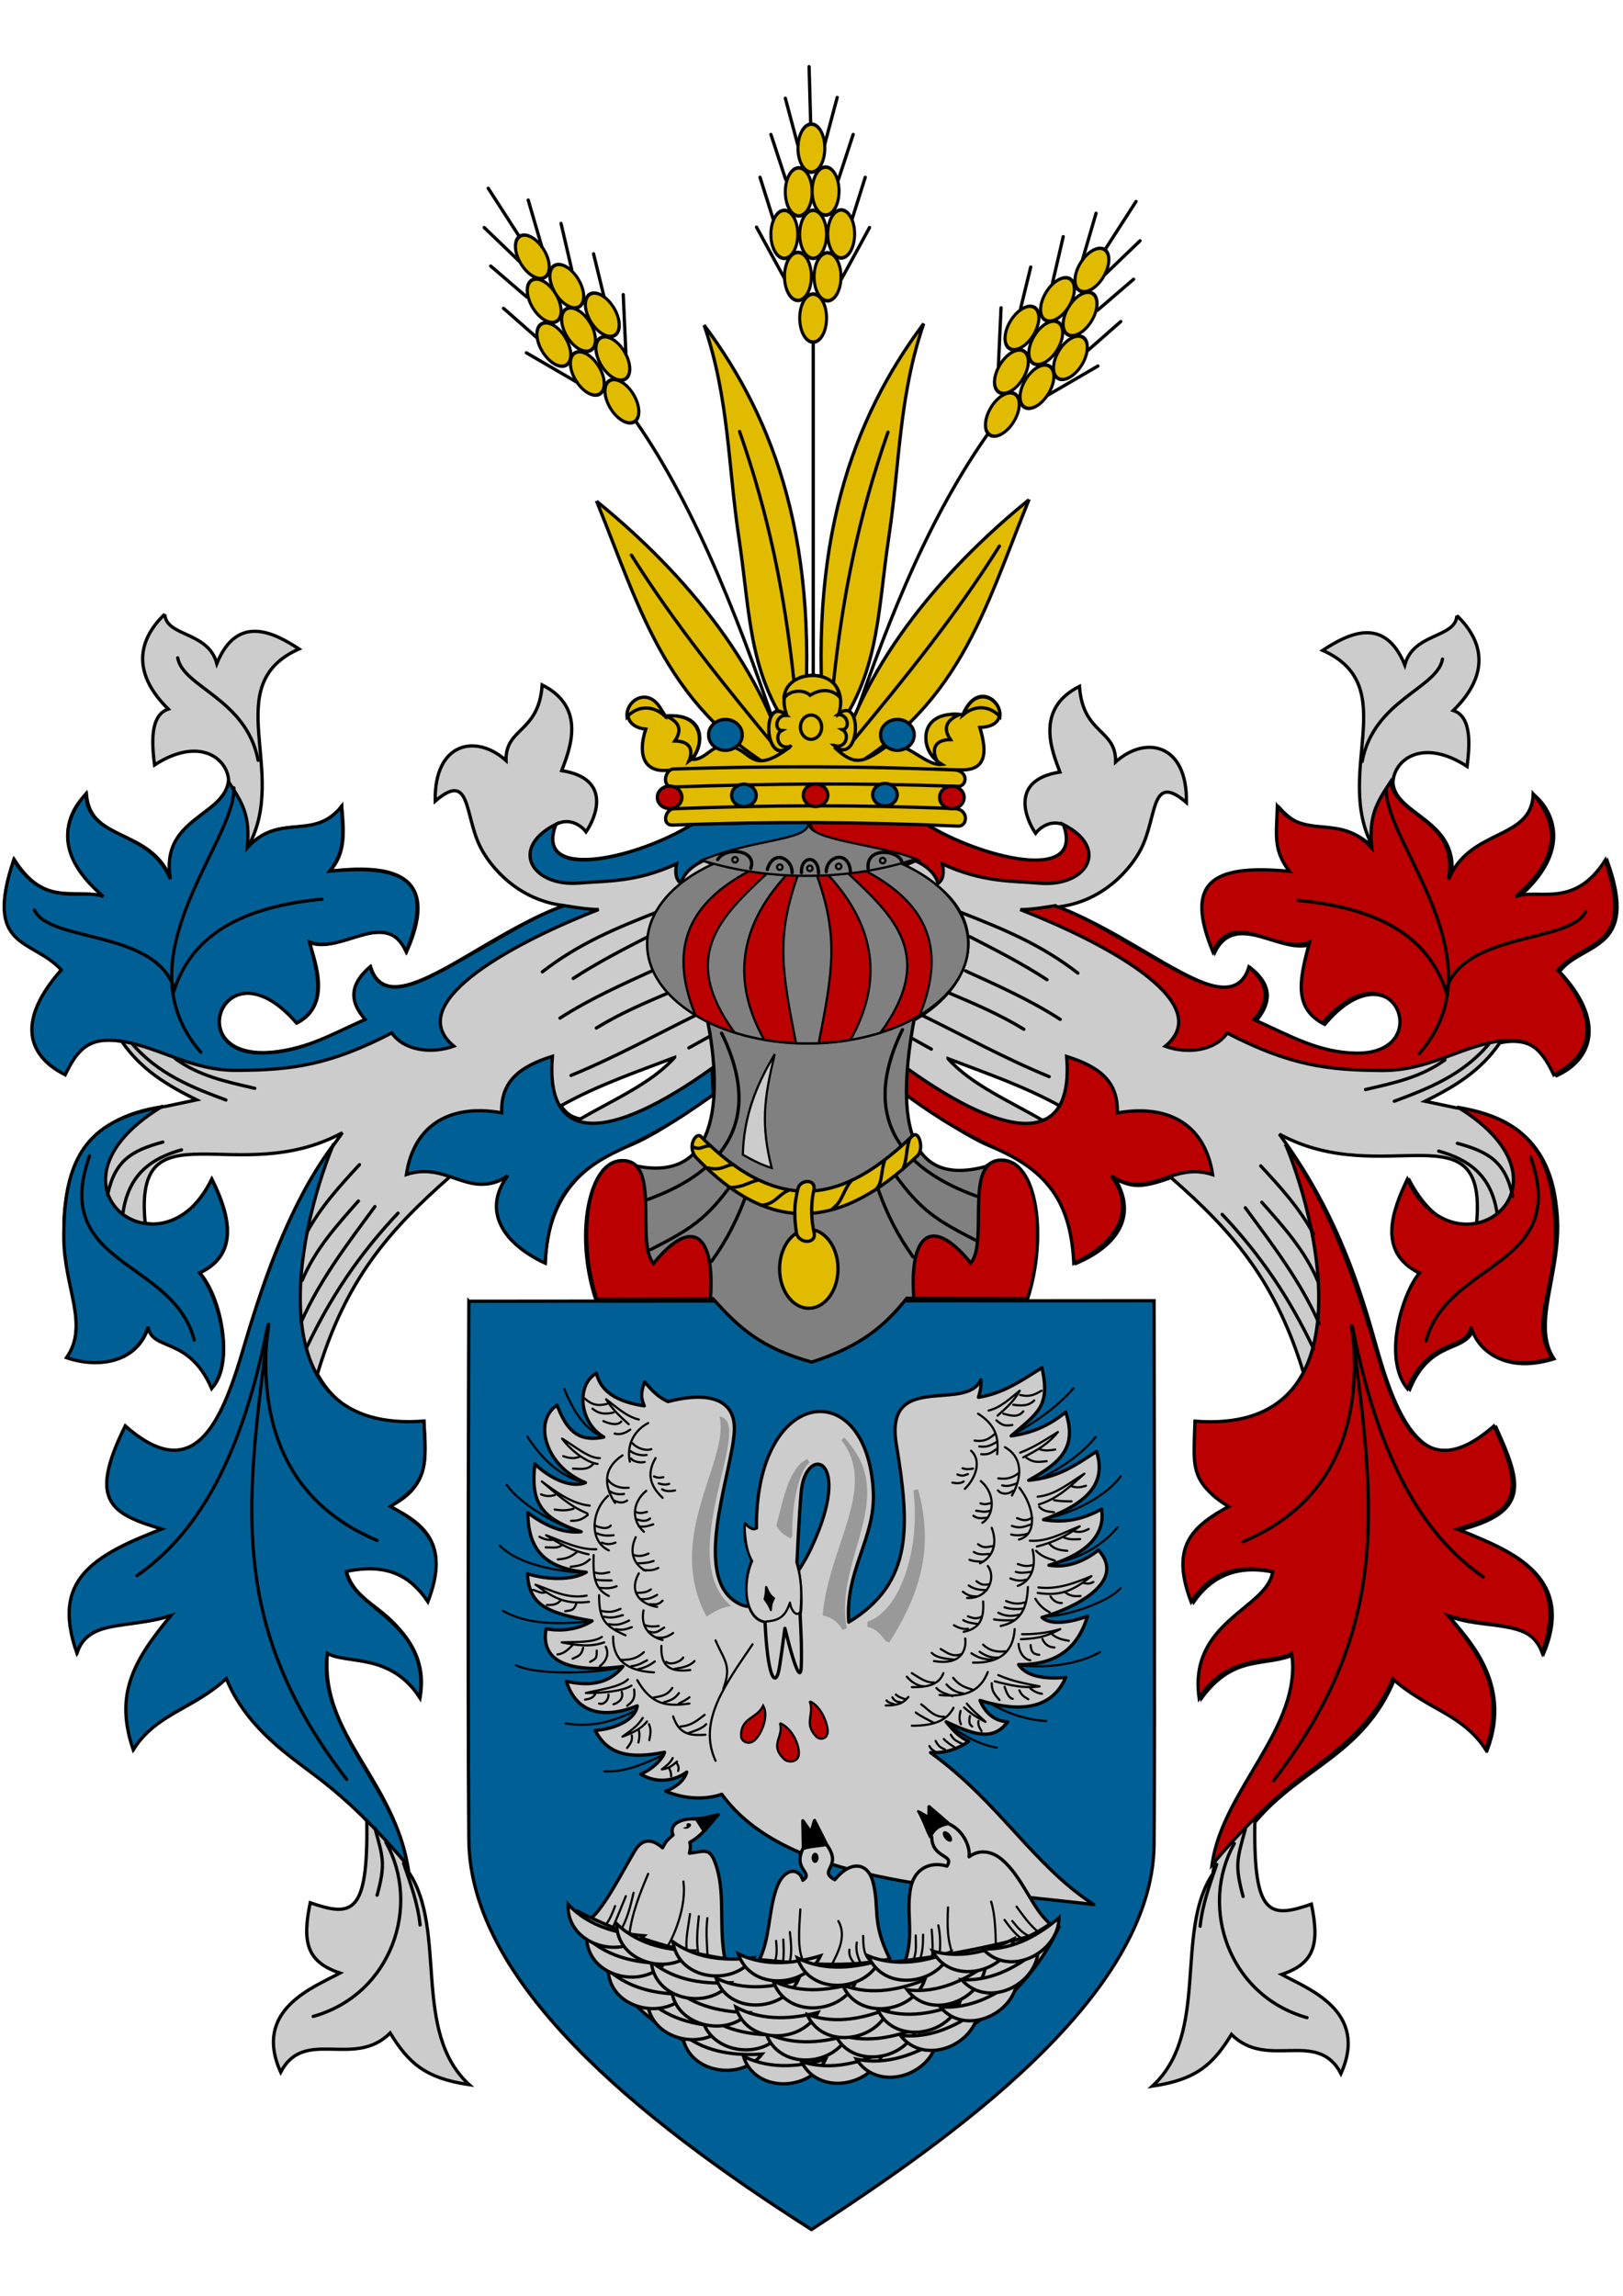 <svg xmlns="http://www.w3.org/2000/svg" width="744.094" height="1052.362"><defs><linearGradient id="a"><stop style="stop-color:#fff;stop-opacity:1" offset="0"/><stop style="stop-color:#fff;stop-opacity:0" offset="1"/></linearGradient><linearGradient id="b"><stop style="stop-color:#fff;stop-opacity:0" offset="0"/><stop offset=".5" style="stop-color:#fff;stop-opacity:1"/><stop style="stop-color:#fff;stop-opacity:0" offset="1"/></linearGradient><linearGradient id="c"><stop style="stop-color:#000;stop-opacity:1" offset="0"/><stop style="stop-color:#ba0000;stop-opacity:1" offset="1"/></linearGradient><linearGradient id="d"><stop style="stop-color:gray;stop-opacity:1" offset="0"/><stop offset=".5" style="stop-color:#fff;stop-opacity:1"/><stop style="stop-color:gray;stop-opacity:1" offset="1"/></linearGradient><linearGradient id="e"><stop style="stop-color:#000;stop-opacity:0" offset="0"/><stop offset=".5" style="stop-color:#000;stop-opacity:.407"/><stop style="stop-color:#000;stop-opacity:0" offset="1"/></linearGradient><linearGradient id="f"><stop style="stop-color:#fff2b2;stop-opacity:1" offset="0"/><stop style="stop-color:#e0bb00;stop-opacity:1" offset="1"/></linearGradient><linearGradient id="g"><stop style="stop-color:#fff2b2;stop-opacity:1" offset="0"/><stop style="stop-color:#e0bb00;stop-opacity:1" offset="1"/></linearGradient><linearGradient id="h"><stop style="stop-color:#fff2b2;stop-opacity:1" offset="0"/><stop style="stop-color:#e0bb00;stop-opacity:1" offset="1"/></linearGradient><linearGradient id="i"><stop style="stop-color:#fff2b2;stop-opacity:1" offset="0"/><stop style="stop-color:#e0bb00;stop-opacity:1" offset="1"/></linearGradient><linearGradient id="j"><stop style="stop-color:#fff2b2;stop-opacity:1" offset="0"/><stop style="stop-color:#e0bb00;stop-opacity:1" offset="1"/></linearGradient><linearGradient id="k"><stop style="stop-color:#fff2b2;stop-opacity:1" offset="0"/><stop style="stop-color:#e0bb00;stop-opacity:1" offset="1"/></linearGradient><linearGradient id="l"><stop style="stop-color:#fff2b2;stop-opacity:1" offset="0"/><stop style="stop-color:#e0bb00;stop-opacity:1" offset="1"/></linearGradient><linearGradient id="m"><stop style="stop-color:#fff2b2;stop-opacity:1" offset="0"/><stop style="stop-color:#e0bb00;stop-opacity:1" offset="1"/></linearGradient><linearGradient id="n"><stop style="stop-color:#fff2b2;stop-opacity:1" offset="0"/><stop style="stop-color:#e0bb00;stop-opacity:1" offset="1"/></linearGradient><linearGradient id="o"><stop style="stop-color:#fff2b2;stop-opacity:1" offset="0"/><stop style="stop-color:#e0bb00;stop-opacity:1" offset="1"/></linearGradient><linearGradient id="p"><stop style="stop-color:#fff2b2;stop-opacity:1" offset="0"/><stop style="stop-color:#e0bb00;stop-opacity:1" offset="1"/></linearGradient><linearGradient id="q"><stop style="stop-color:#fff2b2;stop-opacity:1" offset="0"/><stop style="stop-color:#e0bb00;stop-opacity:1" offset="1"/></linearGradient><linearGradient id="r"><stop style="stop-color:#fff2b2;stop-opacity:1" offset="0"/><stop style="stop-color:#e0bb00;stop-opacity:1" offset="1"/></linearGradient><linearGradient id="s"><stop style="stop-color:#fff2b2;stop-opacity:1" offset="0"/><stop style="stop-color:#e0bb00;stop-opacity:1" offset="1"/></linearGradient><linearGradient id="t"><stop style="stop-color:#fff2b2;stop-opacity:1" offset="0"/><stop style="stop-color:#e0bb00;stop-opacity:1" offset="1"/></linearGradient><linearGradient id="u"><stop style="stop-color:#fff2b2;stop-opacity:1" offset="0"/><stop style="stop-color:#e0bb00;stop-opacity:1" offset="1"/></linearGradient><linearGradient id="v"><stop style="stop-color:#fff2b2;stop-opacity:1" offset="0"/><stop style="stop-color:#e0bb00;stop-opacity:1" offset="1"/></linearGradient><linearGradient id="w"><stop style="stop-color:#fff2b2;stop-opacity:1" offset="0"/><stop style="stop-color:#e0bb00;stop-opacity:1" offset="1"/></linearGradient><linearGradient id="x"><stop style="stop-color:#fff2b2;stop-opacity:1" offset="0"/><stop style="stop-color:#e0bb00;stop-opacity:1" offset="1"/></linearGradient><linearGradient id="y"><stop style="stop-color:#fff2b2;stop-opacity:1" offset="0"/><stop style="stop-color:#e0bb00;stop-opacity:1" offset="1"/></linearGradient><linearGradient id="z"><stop style="stop-color:#fff2b2;stop-opacity:1" offset="0"/><stop style="stop-color:#e0bb00;stop-opacity:1" offset="1"/></linearGradient><linearGradient id="A"><stop style="stop-color:#fff2b2;stop-opacity:1" offset="0"/><stop style="stop-color:#e0bb00;stop-opacity:1" offset="1"/></linearGradient><linearGradient id="B"><stop style="stop-color:#fff2b2;stop-opacity:1" offset="0"/><stop style="stop-color:#e0bb00;stop-opacity:1" offset="1"/></linearGradient><linearGradient id="C"><stop style="stop-color:#fff2b2;stop-opacity:1" offset="0"/><stop style="stop-color:#e0bb00;stop-opacity:1" offset="1"/></linearGradient><linearGradient id="D"><stop style="stop-color:#fff2b2;stop-opacity:1" offset="0"/><stop style="stop-color:#e0bb00;stop-opacity:1" offset="1"/></linearGradient><linearGradient id="E"><stop style="stop-color:#fff2b2;stop-opacity:1" offset="0"/><stop style="stop-color:#e0bb00;stop-opacity:1" offset="1"/></linearGradient><linearGradient id="F"><stop style="stop-color:#fff2b2;stop-opacity:1" offset="0"/><stop style="stop-color:#e0bb00;stop-opacity:1" offset="1"/></linearGradient><filter color-interpolation-filters="sRGB" id="G"><feGaussianBlur stdDeviation="1.859"/></filter></defs><path style="fill:#006096;fill-opacity:1;stroke:#000;stroke-width:1.5;stroke-miterlimit:4;stroke-opacity:1;stroke-dasharray:none" d="m214.954 596.469 314.157-.253s.399 207.667 0 249.255c-.671 70.052-93.777 135.234-157.079 176.525-81.064-51.602-156.508-113.9-157.078-178.545-.669-75.841 0-246.982 0-246.982z"/><path d="M356.964 765.934c-1.544 6.967-5.047 3.488-6.25-22.679-9.841-1.547-9.87-19.501-5.893-27.857-2.301-5.534-4.089-10.555-3.035-16.964 1.347 2.112 3.786 2.857 5 2.142-.634-65.55 50.925-70.918 53.571-16.928 1.05 21.436-13.023 35.861-11.25 59.786 29.96-18.21 27.809-44.705 21.786-81.608-5.52-33.826 32.017-14.3 38.75-29.464.366 2.874-.297 5.323-1.072 8.036 11.266-1.778 19.694-7.632 29.108-13.572 3.958 17.82-1.953 20.66-14.108 31.25 9.403-1.264 17.296-4.666 25-10.892 5.434 16.4-2.594 23.232-16.964 31.25 13.217-1.288 20.36-6.205 31.072-13.215 5.676 17.138-8.756 25.402-24.286 31.25 9.963 1.736 18.295-.274 26.607-4.821 2.172 13.422-9.812 21.54-24.107 25.714 8.811 1.48 16.807-2.243 22.678-6.964 13.209 14.506-10.717 26.554-25.892 30.893 4.094 3.868 13.379 2.154 20.892-.536-4.605 15.092-14.76 22.338-31.607 22.143 3.913 6.157 14.028 6.607 21.607 5.893-7.295 17.04-25.514 14.782-39.285 10.535 2.154 5.346 6.314 9.47 12.678 9.822-6.96 9.365-16.11 5.495-28.214 0 3.014 3.594 5.456 6.681 10.357 8.928-5.623 3.896-11.125 5.417-17.5 5.179 31.862 23.072 46.957 51.6 74.822 69.643-68.049-8.018-141.118-10.197-170.536-50.536-7.344 2.49-16.703 2.399-25.714-1.428 4.774-1.813 8.424-4.768 9.642-8.75-6.465 4.646-14.566 4.978-21.071.892 5.211-2.051 10.138-6.949 10.893-10-15.852 3.174-26.055 1.213-31.786-10 8.883-.616 18.41-4.738 19.286-11.25-15.628 6.219-27.947 3.293-32.5-11.25 11.69 2.567 19.888.638 25.893-6.785-20.64 2.672-38.281-.194-35.179-17.322 7.467 1.512 15.595-.027 21.072-3.571-21.444-3.71-28.856-7.644-29.643-21.607 9.697 2.951 20.47 2.981 26.964-.715-19.405-1.822-26.664-10.85-26.786-27.321 7.548 5.836 16.105 9.656 24.465 8.75-19.786-6.395-22.977-14.649-21.25-31.071 7.982 7.593 17.312 10.984 23.214 8.571-18.188-7.247-24.27-28.037-13.036-35.536 4.113 10.7 9.153 17.29 21.429 14.643-11.41-6.752-12.699-24.023-3.393-29.286 2.053 8.385 9.245 13.082 21.964 15-1.925-4.426-1.302-6.778.179-11.071 2.988 3.79 6.468 7.255 10.714 9.107 13.828-3.713 31.603-4.015 30.357 14.107-1.369 19.912-20.395 67.86 2.679 78.75 12.77 6.028 26.475-12.763 32.5-25.535 19.967-42.33-2.425-48.053-4.465-26.072-1.002 10.807-1.964 32.5-1.964 32.5 1.77 8.033 2.35 19.25 1.429 23.572.506 9.637.825 16.341.535 24.107-.18 4.848-1.643 5.99-7.5-17.5-.658 4.828-2.12 16.32-2.857 19.643z" style="fill:#ccc;stroke:#000;stroke-width:1.5;stroke-linecap:round;stroke-linejoin:round;stroke-miterlimit:4;stroke-opacity:1;stroke-dasharray:none" transform="translate(.023 .114)"/><path d="M350.536 743.255c-9.256-1.817-10.219-17.828-5.715-27.857-3.226-5.084-3.494-14.056-3.392-17.143 1.6 1.576 3.775 3.593 5.357 2.143 6.603 16.483 2.357 13.685 18.571 16.428 2.293 7.763 2.135 13.878 1.607 21.786-1.702 2.837-4.314-.466-4.821-4.107-2.261 6.827-5.218 8.226-11.607 8.75z" style="fill:#ccc;stroke:#000;stroke-width:1px;stroke-linecap:round;stroke-linejoin:round;stroke-opacity:1" transform="translate(.023 .114)"/><path d="M351.25 727.362c1.309 3.018 1.995 4.008 3.571 5.179-1.184 2.06-1.368 3.443-1.428 5.357-.595-1.923-1.673-3.422-2.857-5 .547-1.813.604-3.663.714-5.536z" style="fill:#000;stroke:#000;stroke-width:1px;stroke-linecap:butt;stroke-linejoin:round;stroke-opacity:1" transform="translate(.023 .114)"/><path d="M346.434 701.256c.3-.305 1.198-.198 1.128-.787 8.234 10.62 8.258 13.124 17.008 15.402.101.827.453 1.229.41 1.626-10.375 2.838-16.527.719-18.546-16.241z" style="fill:#ccc;stroke:none" transform="translate(.023 .114)"/><path style="fill:#999;stroke:none" d="m420.893 682.54-2.143.536c3.312 27.22-6.2 55.267-21.071 60.179v2.321c4.255 1.107 5.865 3.283 8.392 6.608l1.608.535c15.483-24.145 20.048-45.058 13.214-70.178zM386.964 658.79c26.031 27.342-4.837 54.934 1.25 87.5l-1.964.715c-2.285-3.822-4.848-5.793-9.107-6.607 2.602-31.522 25.497-58.931 8.571-80.357zM371.071 670.398l-.892-1.786c-8.685 3.896-11.335 19.68-14.286 30.536 1.72 3.108 3.565 4.452 6.607 5.893l.714-1.25c-.365-12.282 2.524-29.255 7.857-33.393zM335.179 736.112c-26.779-22.824 11.464-84.467-5.358-86.964 4.996 20.094-25.617 55.028-5.892 91.786 3.796-2.594 7.43-4.477 11.25-4.822z" transform="translate(.023 .114)"/><path d="M292.857 650.576c-5.689-1.386-10.23-5.68-15-9.285 2.77 4.525 6.47 7.93 10.357 11.428M278.214 643.434c-3.952.955-6.684.619-10.178-2.5M271.607 645.576c2.779 2.4 5.729 2.718 9.643 1.786M276.607 651.29c3.464 1.59 6.754 1.98 8.214.18M281.786 657.005c2.742.821 5.21-.468 7.143-1.786M297.143 652.184c-7.8 4.123-9.752 11.806-8.393 17.678" style="fill:none;stroke:#000;stroke-width:1px;stroke-linecap:round;stroke-linejoin:round;stroke-opacity:1" transform="translate(.023 .114)"/><path d="M290 661.47c1.643 2.046 5.945 3.714 8.571 2.678M288.571 664.684c2.042 1.886 5.688 2.548 7.858 2.142M289.286 668.434c.854 1.374 4.123 2.142 6.25 1.607M300.536 668.255c-4.723 7.983-1.58 13.605 3.214 18.214" style="fill:none;stroke:#000;stroke-width:1px;stroke-linecap:round;stroke-linejoin:round;stroke-opacity:1" transform="translate(.023 .114)"/><path d="M299.821 676.648c1.57.694 2.69.676 4.286.357M301.964 679.862c1.905.522 3.039.773 4.822.179M303.571 682.54c1.55 1.039 3.52 1.011 5.893.536M275 668.255c-4.99.232-11.701-5.598-17.321-8.929 3.579 5.035 11.143 10.958 16.25 11.608M271.964 670.934c-2.408 2.791-5.475 2.321-9.285 2.142" style="fill:none;stroke:#000;stroke-width:1px;stroke-linecap:round;stroke-linejoin:round;stroke-opacity:1" transform="translate(.023 .114)"/><path d="M265.893 667.54c-1.88.758-3.834 1.205-7.679-.178M285.357 667.005c-9.014 5.963-8.55 14.086-3.393 21.786" style="fill:none;stroke:#000;stroke-width:1px;stroke-linecap:round;stroke-linejoin:round;stroke-opacity:1" transform="translate(.023 .114)"/><path d="M278.75 678.255c2.202 3.137 6.437 3.984 9.464 3.571M279.464 683.434c2.273 1.448 4.76 1.563 6.607 1.25M281.429 687.72c2.382 1.053 4.085 1.267 6.071 0M296.25 683.255c-6.273 5.154-7.086 13.424-1.071 18.75" style="fill:none;stroke:#000;stroke-width:1px;stroke-linecap:round;stroke-linejoin:round;stroke-opacity:1" transform="translate(.023 .114)"/><path d="M291.25 692.898c2.307.887 3.063.54 5.357 0M291.786 696.29c2.477.953 4.776 1.015 6.25-.356M292.857 699.505c2.463.49 4.314-.128 6.607-.893M270.357 690.04c-8.117-.82-15.218-6.104-21.964-11.07 6.568 5.546 12.58 11.268 20.893 14.642M269.464 694.326c-2.898 2.174-4.244 2.679-7.678 2.679M262.857 691.47c-2.98 1.002-6.273.767-8.571.356M254.286 685.22c-2.205.591-4.084.634-6.25-.358M278.75 685.576c-7.391 6.413-9.123 20.518.357 25" style="fill:none;stroke:#000;stroke-width:1px;stroke-linecap:round;stroke-linejoin:round;stroke-opacity:1" transform="translate(.023 .114)"/><path d="M275.893 707.005c2.475.953 3.903.838 6.25 0M273.571 702.72c2.872 1.293 5.328 1.126 7.679.892M272.679 699.148c3.3 1.426 5.954 1.673 7.321 0M273.393 710.04c-8.002.289-15.36-3.57-23.036-6.428 6.126 3.953 12.43 7.343 19.464 8.75M270.357 714.684c-2.777 2.62-5.149 2.977-8.75 3.392M264.286 711.47c-3.144 2.405-4.806 2.935-8.572 3.214" style="fill:none;stroke:#000;stroke-width:1px;stroke-linecap:round;stroke-linejoin:round;stroke-opacity:1" transform="translate(.023 .114)"/><path d="M257.857 707.898c-1.975 1.954-4.89 1.25-7.678 1.25M253.214 705.755c-2.012.067-3.733-.229-5.893-1.429M291.429 704.505c-3.37 7.171-.49 12.808 4.464 15.357" style="fill:none;stroke:#000;stroke-width:1px;stroke-linecap:round;stroke-linejoin:round;stroke-opacity:1" transform="translate(.023 .114)"/><path d="M290.714 712.72c2.271.886 4.682.155 6.607-.715M299.643 715.398c-2.435.899-4.78 1.071-7.322 1.071M301.786 718.612c-2.454 1.233-4.363 1.182-6.965.893M272.143 712.72c-.369 10.952.81 15.616 6.964 18.75" style="fill:none;stroke:#000;stroke-width:1px;stroke-linecap:round;stroke-linejoin:round;stroke-opacity:1" transform="translate(.023 .114)"/><path d="M282.679 727.005c-3.05 1.112-4.543.987-7.679.714M273.036 723.97c2.43.402 4.87.356 7.321.356M272.857 720.755c2.78.734 3.701.367 6.429-.179M292.857 721.112c-4.764 8.557.678 14.067 8.393 15.357" style="fill:none;stroke:#000;stroke-width:1px;stroke-linecap:round;stroke-linejoin:round;stroke-opacity:1" transform="translate(.023 .114)"/><path d="M298.393 728.434c-2.06 1.536-3.966 1.49-6.429 1.607M301.25 730.934c-2.7 1.58-4.32 2.084-7.321 1.964M303.75 733.612c-1.936 2.005-3.264 1.739-5.893 1.607M268.929 731.29c-8.69 1.633-15.565-2.195-23.393-5 8.826 6.564 14.039 9.067 24.464 7.858M264.107 735.22c-1.09 2.904-2.126 2.782-5 3.214" style="fill:none;stroke:#000;stroke-width:1px;stroke-linecap:round;stroke-linejoin:round;stroke-opacity:1" transform="translate(.023 .114)"/><path d="M256.786 733.79c-2.018 1.832-3.494 1.786-6.072 1.786M250.179 729.684c-1.945.939-4.356-.687-5.893-1.072M274.643 731.112c-.036 11.324 2.794 14.241 12.143 18.393" style="fill:none;stroke:#000;stroke-width:1px;stroke-linecap:round;stroke-linejoin:round;stroke-opacity:1" transform="translate(.023 .114)"/><path d="M275.357 738.255c3.832.753 5.516.687 9.107-.893M276.964 740.934c3.183.887 5.529.173 8.572-.715M279.107 744.326c3.734.831 6.02-.044 9.286-1.607M282.321 746.648c2.826.686 4.72.065 7.322-.893M295 738.076c-1.277 6.793 1.91 11.703 8.75 13.572" style="fill:none;stroke:#000;stroke-width:1px;stroke-linecap:round;stroke-linejoin:round;stroke-opacity:1" transform="translate(.023 .114)"/><path d="M295.357 744.684c2.295.969 4.225.8 6.607.535M297.5 747.72c3.288 1.223 4.656-.376 6.964-1.786M300.536 750.398c3.297.612 5.465-.15 8.035-1.964M275.893 750.22c-3.784 2.707-12.118 2.245-18.393 2.5 6.734 1.315 13.04 2.32 19.464 0M277.679 754.684c1.854 3.59-.098 6.994-2.679 8.928M273.571 756.47c-.023 3.563-.167 3.648-3.035 5.178M267.321 755.22c-.728 3.308-1.92 3.694-4.821 5M262.5 753.97c-2.032 2.035-4.041 4.023-6.964 4.285M281.071 750.04c-.258 12.862 9.382 15.943 18.75 16.43" style="fill:none;stroke:#000;stroke-width:1px;stroke-linecap:round;stroke-linejoin:round;stroke-opacity:1" transform="translate(.023 .114)"/><path d="M284.464 760.755c5.807.168 8.514-1.51 10.715-3.571M289.464 763.612c3.14-.242 5.317-1.733 7.143-2.678M292.5 765.04c2.851-.665 5.03-1.553 7.679-3.57M303.214 754.326c-.452 9.476 4.02 12.17 13.215 11.072" style="fill:none;stroke:#000;stroke-width:1px;stroke-linecap:round;stroke-linejoin:round;stroke-opacity:1" transform="translate(.023 .114)"/><path d="M305.357 761.648c2.243 1.746 6.672-.074 7.857-1.964M309.286 764.862c3.353-.52 6.862-1.14 9.107-3.571M287.857 769.684c-3.455 3.52-12.65 4.638-19.286 6.25 7.745.03 16.863-.798 20.893-3.393M290.714 774.326c.568 4.522-.871 5.588-3.214 7.5M285 775.398c.944 2.706-.882 4.817-3.75 5.714M278.929 776.648c.231 2.103-1.927 4.956-4.286 4.107M272.857 776.47c-1.309 1.951-2.462 2.09-4.643 2.5M292.143 770.04c6.695 11.772 14.175 12.098 23.928 10.715" style="fill:none;stroke:#000;stroke-width:1px;stroke-linecap:round;stroke-linejoin:round;stroke-opacity:1" transform="translate(.023 .114)"/><path d="M308.214 773.612c-2.434 3.502-4.782 3.697-8.75 4.464M311.25 775.934c-1.919 2.777-3.898 3.352-6.964 4.285M316.071 777.898c-1.473 1.175-3.165 1.98-4.821 2.857M294.643 787.362c-2.295 3.799-5.788 6-9.286 8.572 4.382-1.58 8.695-3.63 11.25-6.965M297.5 790.22c1.162 2.59.645 4.637.179 7.32M292.857 793.076c.507 1.97.233 3.615-.178 5.536M289.643 795.398c.397 2.545-.712 3.732-2.143 5.714M308.571 786.648c2.712 7.956 7.337 9.003 14.822 8.393" style="fill:none;stroke:#000;stroke-width:1px;stroke-linecap:round;stroke-linejoin:round;stroke-opacity:1" transform="translate(.023 .114)"/><path d="M311.964 791.29c4.905-.392 7.337-2.518 11.072-5.356M315.536 794.326c2.89-1.089 6.088-1.852 8.214-4.107M308.393 805.755c-1.175 2.333-2.986 3.638-5 5.179 3.107-.337 4.727-1.614 6.964-3.572M310.357 808.255c.81 1.314.885 1.994.536 3.393M306.607 810.22c.837 1.326 1.072 2.43 1.072 3.928M258.75 636.648c3.89 9.891 9.615 18.856 17.857 21.964M241.786 658.434c7.233 11.138 15.549 18.323 26.071 21.071M232.321 680.576c6.114 8.631 21.44 17.629 33.036 21.429M229.107 708.434c9.097 8.825 25.418 11.455 38.75 12.5M230.536 738.255c11.969 6.726 26.15 6.008 39.464 5M236.607 763.255c11.942 5.43 42.998 2.922 48.036.714M259.286 789.862c11.73 1.971 21.444-.69 31.785-5.714M277.143 811.826c10.197.51 18.154-3.664 27.143-7.5M453.214 646.47c5.64-1.405 9.752-5.501 14.286-9.108-2.587 4.703-6.207 7.986-10.179 11.429M467.679 639.326c3.765.837 5.924.374 9.821-1.964M464.464 643.79c3.606.518 7.064.714 9.643-1.964M460 647.898c3.517.954 6.73 1.892 9.107-1.072M456.786 650.934c2.727 2.389 3.988 2.669 7.321 2.142M467.679 665.755c6.23-2.324 11.7-5.99 17.321-9.464-4.469 5.523-9.725 8.523-15.893 11.607M476.964 664.326c2.374.69 4.424.394 6.786 0M470.536 668.076c3.25 2.378 5.489 2 9.285 1.608M475.714 685.934c8.186-.766 14.59-6.37 21.429-10.536-6.7 5.974-12.406 11.514-20.893 14.107M476.429 690.576c2.01 2.155 3.996 2.152 6.785 2.5M483.214 687.54c2.668.524 5.335.536 8.036.536M472.143 706.112c8.134.649 15.434-3.746 22.857-6.607-6.182 4.557-12.349 7.462-19.643 9.286M475 710.755c2.515 2.59 5.246 3.441 8.571 4.464M481.25 707.72c2.34 2.477 4.836 2.744 8.036 3.035M492.5 701.826c2.772.588 4.19.138 6.607-1.071M476.071 727.54c8.503 1.036 16.293-1.813 24.286-5.178-8.582 6.844-14.513 9.286-24.643 7.679M474.643 732.72c1.904 3.083 3.651 4.61 6.607 6.25M481.607 731.648c1.135 1.935 3.066 3.168 5.179 3.036" style="fill:none;stroke:#000;stroke-width:1px;stroke-linecap:round;stroke-linejoin:round;stroke-opacity:1" transform="translate(.023 .114)"/><path d="M488.036 729.505c2.313 1.997 4.405 2.205 7.321 1.964M496.964 725.576c2.016.372 2.9.217 4.286-.535M468.571 748.97c4.47.15 11.559-.47 17.5-2.322-7.013 3.831-11.524 4.309-18.035 4.643M482.5 749.148c2.329 1.893 4.655 2.34 7.5 2.857M477.857 751.112c1.192 2.684 3.098 3.87 5.536 3.929M472.5 753.97c.211 3.248 1.309 4.21 3.929 4.464M466.964 753.434c.25 3.79 2.396 7.01 5.357 7.5M457.679 767.72c6.06 2.767 12.451 3.906 18.928 5.178-7.264 1.03-13.598-.556-20.536-2.322M454.643 771.47c.041 3.616 1.302 5.125 3.571 7.678M460.536 773.076c.883 2.45 1.724 5.06 3.75 5.536M467.321 774.684c.915 2.21 2.14 2.982 4.108 4.107M472.321 773.79c1.701 1.458 3.237 2.147 5.358 2.5M443.214 780.755c2.694 3.376 5.47 5.41 8.572 8.393-3.807-1.873-6.609-3.762-9.822-6.607M448.571 788.79c-.299 1.934.502 3.022 1.429 4.644M444.643 786.47c-.277 1.86-.713 3.694 1.071 4.82M440.357 784.148c-.537 2.202-.74 4.1.179 6.071M435.893 795.04c1.262 2.579 3.254 3.182 5.714 4.465M432.679 797.005c1.406 1.525 3.111 2.61 4.821 3.75M428.929 797.898c1.23 2.32 2.073 3.007 4.285 3.928M426.071 800.22c.679 1.443 1.743 2.033 3.036 2.856M418.036 790.934c10.39.007 16.04-2.437 19.107-8.215" style="fill:none;stroke:#000;stroke-width:1px;stroke-linecap:round;stroke-linejoin:round;stroke-opacity:1" transform="translate(.023 .114)"/><path d="M432.857 786.826c-4.814.133-7.102-3.246-10.536-5.714M419.821 784.862c2.625 1.905 5.542 3.294 8.393 4.822M406.071 781.648c4.621-.052 7.81-.574 10.358-3.929" style="fill:none;stroke:#000;stroke-width:1px;stroke-linecap:round;stroke-linejoin:round;stroke-opacity:1" transform="translate(.023 .114)"/><path d="M410.714 776.648c1.31 1.181 2.835 1.654 4.465 2.143M409.107 777.898c1.132 1.842 1.928 2.014 3.929 2.321M406.429 779.326c.715 1.12 2.4 1.308 3.571 1.786M432.5 766.826c-2.203 5.902-8.407 6.427-14.464 6.429" style="fill:none;stroke:#000;stroke-width:1px;stroke-linecap:round;stroke-linejoin:round;stroke-opacity:1" transform="translate(.023 .114)"/><path d="M415.714 768.434c2.243 2.664 5.06 4.221 7.679 4.464M418.036 766.826c4.268 2.677 6.722 4.424 10.178 4.286M430.714 776.826c12.569 1.369 19.032-2.391 22.143-10.535" style="fill:none;stroke:#000;stroke-width:1px;stroke-linecap:round;stroke-linejoin:round;stroke-opacity:1" transform="translate(.023 .114)"/><path d="M436.964 768.97c2.9 3.538 5.168 4.315 9.286 5.535M433.929 772.005c2.138 2.47 4.69 3.754 7.678 4.107M429.286 773.612c1.778 2.16 4.794 2.74 7.321 3.75M428.214 761.29c11.786 2.054 15.002-4.487 14.286-10.356" style="fill:none;stroke:#000;stroke-width:1px;stroke-linecap:round;stroke-linejoin:round;stroke-opacity:1" transform="translate(.023 .114)"/><path d="M431.25 755.755c3.195 1.928 5.492 3.669 9.107 2.5M427.143 757.54c2.376 2.464 7.138 2.728 10 3.036M446.071 762.005c11.941.345 18.485-4.755 19.108-15.357" style="fill:none;stroke:#000;stroke-width:1px;stroke-linecap:round;stroke-linejoin:round;stroke-opacity:1" transform="translate(.023 .114)"/><path d="M460.893 756.826c-4.037.472-7.388-.364-10.179-3.035M449.107 757.005c2.513 1.788 5.086 2.901 8.75 2.679M445.357 757.72c3.504 2.397 6.107 2.777 9.464 2.856M441.786 747.898c6.918-1.46 9.455-5.297 8.928-13.929" style="fill:none;stroke:#000;stroke-width:1px;stroke-linecap:round;stroke-linejoin:round;stroke-opacity:1" transform="translate(.023 .114)"/><path d="M437.321 744.862c2.179 1.278 4.457 2.008 6.429 1.607M441.607 742.54c2.233 1.272 4.476 1.447 6.964 1.786M443.75 740.755c2.196.91 3.991 1.428 6.25.179M458.75 745.22c8.692-1.923 12.024-7.19 12.5-17.858" style="fill:none;stroke:#000;stroke-width:1px;stroke-linecap:round;stroke-linejoin:round;stroke-opacity:1" transform="translate(.023 .114)"/><path d="M461.25 733.79c3.605 1.414 5.543 1.427 9.107.536M460.536 736.648c2.872.907 5.973 1.002 8.571.536M457.679 739.148c3.635 1.815 6.386 1.655 9.464.893M455.714 742.184c3.102.568 6.163.493 9.286.357M448.393 647.898c8.844 5.612 9.425 11.962 8.75 18.571" style="fill:none;stroke:#000;stroke-width:1px;stroke-linecap:round;stroke-linejoin:round;stroke-opacity:1" transform="translate(.023 .114)"/><path d="M446.786 660.22c3.989.608 6.238-.436 9.107-2.858M448.929 662.898c3.471.522 5.324-.492 8.214-2.143M449.821 666.47c3.188.317 4.556-.515 6.965-2.322M460.714 663.255c7.12 4.004 8.805 12.107 3.215 22.143" style="fill:none;stroke:#000;stroke-width:1px;stroke-linecap:round;stroke-linejoin:round;stroke-opacity:1" transform="translate(.023 .114)"/><path d="M457.679 677.54c3.634.536 6.417-.15 9.464-2.5M459.464 680.755c2.51.69 4.252-.068 6.607-.893M457.5 683.076c2.039 2.319 5.468 1.48 6.786.179M467.321 681.826c6.785 8.529 8.706 21.44-.178 23.75" style="fill:none;stroke:#000;stroke-width:1px;stroke-linecap:round;stroke-linejoin:round;stroke-opacity:1" transform="translate(.023 .114)"/><path d="M463.571 703.255c2.163.712 5.858.288 7.5-.357M463.929 699.326c3.302 1.224 5.241.56 8.392-.535M466.25 695.755c3.073 1.228 4.285 1.352 6.964-.179M473.393 710.22c2.053 9.154-1.585 14.798-6.786 16.606" style="fill:none;stroke:#000;stroke-width:1px;stroke-linecap:round;stroke-linejoin:round;stroke-opacity:1" transform="translate(.023 .114)"/><path d="M463.214 723.434c2.667.995 4.544 1.335 7.143.535M465.714 720.398c2.4.739 4.548.345 6.965 0M466.607 716.826c2.792.847 3.655 1.192 6.607.536M452.857 717.72c3.953 5.156.374 15.098-9.464 14.642" style="fill:none;stroke:#000;stroke-width:1px;stroke-linecap:round;stroke-linejoin:round;stroke-opacity:1" transform="translate(.023 .114)"/><path d="M441.429 729.505c2.286 1.73 3.622 2.143 6.25 2.143M444.107 726.648c2.857 1.91 4.953 2.001 8.214 2.143M447.679 724.684c2.353 1.807 3.177 1.768 5.892 1.428M454.643 700.22c2.596 6.656 1.054 13.23-5.357 16.25" style="fill:none;stroke:#000;stroke-width:1px;stroke-linecap:round;stroke-linejoin:round;stroke-opacity:1" transform="translate(.023 .114)"/><path d="M444.464 714.862c1.99.78 3.973.783 6.072.893M446.429 711.29c2.417 1.391 4.312 1.146 6.964.894M448.393 707.72c2.413 1.866 3.78 1.43 6.607.892M449.643 678.79c6.99 5.876 6.124 15.865.714 19.108" style="fill:none;stroke:#000;stroke-width:1px;stroke-linecap:round;stroke-linejoin:round;stroke-opacity:1" transform="translate(.023 .114)"/><path d="M446.25 694.684c2.218 1.645 4.18 1.025 6.429.892M447.5 692.362c2.57.298 3.584.91 6.429 0M449.464 688.97c1.895.716 3.147.35 5-.18M445.179 664.862c4.772 4.318 2.553 12.163-2.858 17.5M436.607 679.505c2.241.406 3.76.39 5.179-.536" style="fill:none;stroke:#000;stroke-width:1px;stroke-linecap:round;stroke-linejoin:round;stroke-opacity:1" transform="translate(.023 .114)"/><path d="M438.929 675.755c2.008.845 2.938.606 4.821-.179M441.25 672.898c1.705.594 3.109.464 4.821.178M491.25 681.112c2.517.902 4.173.537 6.607-.178M487.857 704.684c2.44 1.046 4.743.826 7.322.714M464.821 657.184c9.812-5.252 19.97-12.547 27.322-20.893M476.071 678.076c9.93-4.993 19-10.838 26.25-19.464M480 695.755c14.021-2.68 28.464-11.561 33.75-19.107M482.857 716.47c12.28-2.141 22.337-8.046 29.464-16.43M479.107 740.755c9.054.245 28.52-6.168 34.643-12.857M467.5 763.255c13.213 1.435 27.258-.654 36.786-6.071M434.821 790.22c6.793 5.321 14.1 9.378 22.143 10.714M454.464 780.934c8.257 4.817 16.74 7.334 25.179 7.857" style="fill:none;stroke:#000;stroke-width:1px;stroke-linecap:round;stroke-linejoin:round;stroke-opacity:1" transform="translate(.023 .114)"/><path style="fill:none;stroke:#000;stroke-width:1px;stroke-linecap:round;stroke-linejoin:miter;stroke-opacity:1" d="M331.607 773.97c4.03-10.808.254-13.135-3.571-22.144" transform="translate(.023 .114)"/><path style="fill:none;stroke:#000;stroke-width:1px;stroke-linecap:round;stroke-linejoin:miter;stroke-opacity:1" d="M345 753.612c-12.259 18.148-25.298 35.249-16.964 53.393" transform="translate(.023 .114)"/><path d="M369.15 782.917c4.664 1.845 7.953 9.16 8.203 13.359.243 4.07-3.524 4.57-5.173 2.864-6.037-6.244-.788-10.03-3.03-16.223zM355.42 792.897c5.668 2.287 8.927 9.886 8.73 14.089-.191 4.075-5.013 4.208-6.888 2.352-6.863-6.798.233-10.059-1.842-16.44zM347.793 784.928c2.542 4.512-.38 12.127-3.457 15.39-2.983 3.166-6.596.988-6.67-1.384-.266-8.682 7.189-7.925 10.127-14.006z" style="fill:#ba0000;fill-opacity:1;stroke:#000;stroke-width:1;stroke-miterlimit:4;stroke-opacity:1;stroke-dasharray:none" transform="translate(2.107 -3.059)"/><path d="M271.071 879.505c6.633-4.405 15.393-22.162 21.293-31.958 3.557-5.906 8.218-5.216 12.636-1.256 1.414-2.702 1.95-3.5 4.821-5.893-2.416-5.922 5.912-8.164 11.965-7.143 2.916-.714 5.119-1.429 8.75-2.143-5.144 5.746-7.18 9.344-13.036 12.679.504 1.801.226 3.245-.179 5 7.589-.962 9.68-3.181 12.679 6.964 3.673 12.427.821 27.307 3.571 41.429-24.02-2.131-40.68-8.87-62.5-17.679z" style="fill:#ccc;stroke:#000;stroke-width:1.5;stroke-linecap:butt;stroke-linejoin:round;stroke-miterlimit:4;stroke-opacity:1;stroke-dasharray:none" transform="translate(-1.25 .714)"/><path d="M315.625 837.63s-.615-1.302.446-1.518c1.076-.219 2.12.58.983 1.697-1.516 1.486-3.304.446-3.304.446z" style="fill:#000;stroke:none" transform="translate(-.714 -.357)"/><path d="M278.17 883.035c2.168-2.702 3.305-5.786 4.546-8.965M281.58 884.172c2.085-4.856 4.071-9.752 6.06-14.647M284.959 885.674c3.256-5.093 4.885-11.882 6.217-17.665M289.208 887.485c1.14-9.892 4.84-19.136 8.66-28.188M306.403 893.094c3.63-5.559 9.122-19.347 7.628-30.262M317.062 877.732c-.77 5.896-2.216 11.74-1.429 17.508M320.85 895.789c-1.01-5.74-.31-11.318.252-17.047M325.017 879.626c-.695 5.829-.246 11.6.126 17.425" style="fill:none;stroke:#000;stroke-width:1px;stroke-linecap:round;stroke-linejoin:round;stroke-opacity:1" transform="translate(-.714 -.357)"/><path d="m320 832.72 3.929 6.07 3.571-4.285 3.036-3.214-5.179 1.071z" style="fill:#000;stroke:#000;stroke-width:1px;stroke-linecap:round;stroke-linejoin:round;stroke-opacity:1" transform="translate(-1.25 .714)"/><path transform="translate(.121 -.57)" d="M347.998 898.819c4.844-9.4 4.161-22.023 7.828-32.577 3.466-9.974 10.55-9.6 12.122-3.788 5.317-3.61-5.007-4.84.253-14.9l-.253-12.375 3.788 5.304 1.515-5.304 5.556 10.86c7.79 10.586-4.288 11.66 3.788 16.162 7.55-9.23 15.277-7.704 17.552 1.136 3.104 12.065-.86 17.998 7.702 35.23-20.18 4.12-39.639 2.136-59.851.252z" style="fill:#ccc;stroke:#000;stroke-width:1.5;stroke-linecap:round;stroke-linejoin:round;stroke-miterlimit:4;stroke-opacity:1;stroke-dasharray:none"/><path transform="translate(.121 -.57)" d="M368.327 848.059c3.378-1.038 7.035-1.137 10.733-1.768-2.044-4.64-3.734-7.687-5.682-11.49-.3 1.85-.979 3.563-1.642 5.303-1.596-1.358-2.602-3.032-3.662-4.798-.105 4.256.076 8.502.253 12.753z" style="fill:#000;stroke:#000;stroke-width:1px;stroke-linecap:round;stroke-linejoin:round;stroke-opacity:1"/><path transform="translate(.121 -.443)" d="M375.145 852.036c0 1.29-.706 2.336-1.578 2.336-.872 0-1.578-1.046-1.578-2.336 0-1.29.706-2.336 1.578-2.336.872 0 1.578 1.046 1.578 2.336z" style="fill:#000;fill-opacity:1;stroke:none"/><path transform="translate(.121 -.57)" d="M355.321 899.198c.91-3.193.635-5.722.379-8.965M358.857 899.703c.521-3.368.28-6.72.126-10.102M362.013 899.703c1.065-4.574.492-8.925 0-13.51M384.237 881.141c4.004 6.972-.33 14.602-2.904 19.825M389.288 894.273c-.312 2.745.8 4.363 2.146 6.187M392.697 890.99c-.625 3.594.343 6.098 1.641 9.344M395.601 887.96c.079 5.047.24 9.055 3.662 11.87M368.706 900.46c-3.503-5.257-2.428-16.185-1.894-24.622" style="fill:none;stroke:#000;stroke-width:1px;stroke-linecap:round;stroke-linejoin:round;stroke-opacity:1"/><path d="M415 898.97c4.155-12.113.29-22.533 2.5-33.572 1.822-9.102 9.19-12.247 16.607-10 3.838-5.517-6.73-3.256-6.964-13.393-2.002-3.674-3.768-7.46-5.536-11.25l4.643 2.679-.357-5.179c3.182 2.517 6.233 5.186 9.286 7.857 6.884 3.157 9.732 10.948 9.107 15 4.825-3.637 10.543-2.472 14.821 1.072 9.814 8.129 14.1 22.839 22.322 29.642-18.884 13.567-45.397 15.587-66.429 17.143z" style="fill:#ccc;stroke:#000;stroke-width:1.5;stroke-linecap:round;stroke-linejoin:round;stroke-miterlimit:4;stroke-opacity:1;stroke-dasharray:none"/><path transform="rotate(-38.635 430.068 839.332)" d="M433.393 843.97c0 1.577-.68 2.856-1.518 2.856s-1.518-1.279-1.518-2.857c0-1.578.68-2.857 1.518-2.857s1.518 1.28 1.518 2.857z" style="fill:#000;fill-opacity:1;stroke:none"/><path d="M426.429 842.184c-2.083-3.878-2.797-7.398-5.536-11.965 1.821 1.045 3.048 1.814 5.178 2.857-.778-1.931-.363-2.632 0-5.178.883.858 5.216 4.988 8.75 8.214-5.123 1.094-6.209 2.633-8.392 6.072z" style="fill:#000;stroke:#000;stroke-width:1px;stroke-linecap:round;stroke-linejoin:round;stroke-opacity:1"/><path d="M437.232 897.005c-3.073-7.742-2.957-14.093-2.59-22.679M430.714 897.184c.452-4.913.534-10.025-.535-14.643M427.143 897.898c.77-4.491.346-8.896 0-13.393M421.696 898.255c1.516-3.976 1.405-7.25 1.518-11.429M418.66 898.523c1.72-3.461 1.161-7.279 1.161-11.34" style="fill:none;stroke:#000;stroke-width:1px;stroke-linecap:round;stroke-linejoin:round;stroke-opacity:1"/><path d="M456.607 892.809c-.254-7.602-.218-14.788-2.321-21.518" style="fill:none;stroke:#000;stroke-width:1px;stroke-linecap:butt;stroke-linejoin:miter;stroke-opacity:1"/><path d="M471.607 887.362c-3.31-1.53-5.23-4.062-7.5-6.786M475.357 885.04c-3.678-3.24-6.45-7.125-9.286-11.07M468.571 888.79c-3.367-2.381-5.644-5.477-8.035-8.75" style="fill:none;stroke:#000;stroke-width:1px;stroke-linecap:round;stroke-linejoin:round;stroke-opacity:1"/><g style="fill:#ccc;stroke:#000;stroke-width:1.5;stroke-miterlimit:4;stroke-opacity:1;stroke-dasharray:none"><path style="fill:#ccc;fill-opacity:1;stroke:#000;stroke-width:1.5;stroke-miterlimit:4;stroke-opacity:1;stroke-dasharray:none" d="M-2.029 839.694c76.557 38.64 160.5 24.618 219.709 7.577-40.867 85.905-188.184 92.126-219.709-7.577z" transform="translate(267.496 36.718)"/></g><g style="stroke:#000;stroke-width:1.5;stroke-miterlimit:4;stroke-opacity:1;stroke-dasharray:none"><path style="fill:#ccc;stroke:#000;stroke-width:1.5;stroke-miterlimit:4;stroke-opacity:1;stroke-dasharray:none" d="M311.672 935.799c11.411 9.29 25.996 10.024 36.546 9.343-10.006 12.897-34.926 8.526-36.546-9.343z" transform="translate(1.162 -3.58)"/><path style="fill:#ccc;stroke:#000;stroke-width:1.5;stroke-miterlimit:4;stroke-opacity:1;stroke-dasharray:none" d="M339.665 946.13c13.118 6.666 27.528 4.297 37.695 1.4-7.051 14.722-32.331 15.722-37.695-1.4z" transform="translate(1.162 -3.58)"/><path style="fill:#ccc;stroke:#000;stroke-width:1.5;stroke-miterlimit:4;stroke-opacity:1;stroke-dasharray:none" d="M366.254 948.565c13.981 4.586 27.861.048 37.467-4.366-4.723 15.625-29.555 20.47-37.467 4.366z" transform="translate(1.162 -3.58)"/><path style="fill:#ccc;stroke:#000;stroke-width:1.5;stroke-miterlimit:4;stroke-opacity:1;stroke-dasharray:none" d="M391.483 947.448c14.377 3.131 27.72-2.804 36.824-8.178-3.1 16.027-27.305 23.387-36.824 8.178z" transform="translate(1.162 -3.58)"/></g><g style="stroke:#000;stroke-width:1.5;stroke-miterlimit:4;stroke-opacity:1;stroke-dasharray:none"><path style="fill:#ccc;stroke:#000;stroke-width:1.5;stroke-miterlimit:4;stroke-opacity:1;stroke-dasharray:none" d="M294.825 919.977c10.542 10.266 25.003 12.292 35.572 12.551-11.112 11.957-35.545 5.391-35.572-12.551z" transform="translate(1.962 -3.642)"/><path style="fill:#ccc;stroke:#000;stroke-width:1.5;stroke-miterlimit:4;stroke-opacity:1;stroke-dasharray:none" d="M319.526 925.837c11.11 9.647 25.664 10.844 36.23 10.499-10.41 12.572-35.178 7.413-36.23-10.499z" transform="translate(1.962 -3.642)"/><path style="fill:#ccc;stroke:#000;stroke-width:1.5;stroke-miterlimit:4;stroke-opacity:1;stroke-dasharray:none" d="M349.128 935.384c13.158 6.587 27.553 4.133 37.703 1.175-6.963 14.764-32.237 15.915-37.703-1.175z" transform="translate(1.962 -3.642)"/><path style="fill:#ccc;stroke:#000;stroke-width:1.5;stroke-miterlimit:4;stroke-opacity:1;stroke-dasharray:none" d="M380.595 935.488c13.67 5.445 27.805 1.777 37.667-2.032-5.684 15.301-30.769 18.596-37.667 2.032z" transform="translate(1.962 -3.642)"/><path style="fill:#ccc;stroke:#000;stroke-width:1.5;stroke-miterlimit:4;stroke-opacity:1;stroke-dasharray:none" d="M410.823 936.604c14.61 1.754 27.33-5.418 35.884-11.63-1.567 16.247-24.966 25.869-35.884 11.63z" transform="translate(1.962 -3.642)"/></g><g style="stroke:#000;stroke-width:1.5;stroke-miterlimit:4;stroke-opacity:1;stroke-dasharray:none"><path style="fill:#ccc;stroke:#000;stroke-width:1.5;stroke-miterlimit:4;stroke-opacity:1;stroke-dasharray:none" d="M276.878 906.981c10.92 9.862 25.449 11.341 36.02 11.202-10.654 12.367-35.317 6.727-36.02-11.202z" transform="translate(1.93 -4.084)"/><path style="fill:#ccc;stroke:#000;stroke-width:1.5;stroke-miterlimit:4;stroke-opacity:1;stroke-dasharray:none" d="M305.835 914.346c10.622 10.182 25.1 12.094 35.67 12.27-11.017 12.044-35.501 5.671-35.67-12.27z" transform="translate(1.93 -4.084)"/><path style="fill:#ccc;stroke:#000;stroke-width:1.5;stroke-miterlimit:4;stroke-opacity:1;stroke-dasharray:none" d="M335.432 924.072c12.917 7.048 27.39 5.104 37.638 2.507-7.48 14.508-32.78 14.765-37.638-2.507z" transform="translate(1.93 -4.084)"/><path style="fill:#ccc;stroke:#000;stroke-width:1.5;stroke-miterlimit:4;stroke-opacity:1;stroke-dasharray:none" d="M368.034 927.39c13.775 5.175 27.834 1.23 37.62-2.773-5.382 15.41-30.397 19.198-37.62 2.774z" transform="translate(1.93 -4.084)"/><path style="fill:#ccc;stroke:#000;stroke-width:1.5;stroke-miterlimit:4;stroke-opacity:1;stroke-dasharray:none" d="M400.234 924.705c13.7 5.368 27.814 1.62 37.654-2.245-5.597 15.334-30.663 18.77-37.654 2.245z" transform="translate(1.93 -4.084)"/><path style="fill:#ccc;stroke:#000;stroke-width:1.5;stroke-miterlimit:4;stroke-opacity:1;stroke-dasharray:none" d="M429.114 923.99c14.667 1.193 27.102-6.461 35.412-12.997-.943 16.296-23.956 26.807-35.412 12.997z" transform="translate(1.93 -4.084)"/></g><g style="stroke:#000;stroke-width:1.5;stroke-miterlimit:4;stroke-opacity:1;stroke-dasharray:none"><path d="M265.834 891.552c10.702 10.098 25.194 11.895 35.766 11.986-10.921 12.132-35.455 5.954-35.766-11.986z" style="fill:#ccc;stroke:#000;stroke-width:1.5;stroke-miterlimit:4;stroke-opacity:1;stroke-dasharray:none" transform="translate(3.11 -3.549)"/><path d="M295.484 902.689c11.315 9.407 25.89 10.292 36.447 9.72-10.139 12.793-35.012 8.165-36.447-9.72z" style="fill:#ccc;stroke:#000;stroke-width:1.5;stroke-miterlimit:4;stroke-opacity:1;stroke-dasharray:none" transform="translate(3.11 -3.549)"/><path d="M325.147 910.25c13.22 6.46 27.592 3.868 37.712.813-6.82 14.83-32.082 16.224-37.712-.813z" style="fill:#ccc;stroke:#000;stroke-width:1.5;stroke-miterlimit:4;stroke-opacity:1;stroke-dasharray:none" transform="translate(3.11 -3.549)"/><path d="M351.365 911.581c13.22 6.46 27.591 3.867 37.712.812-6.82 14.83-32.082 16.224-37.712-.812z" style="fill:#ccc;stroke:#000;stroke-width:1.5;stroke-miterlimit:4;stroke-opacity:1;stroke-dasharray:none" transform="translate(3.11 -3.549)"/><path d="M383.232 913.463c13.723 5.31 27.82 1.502 37.644-2.405-5.532 15.357-30.583 18.9-37.644 2.405z" style="fill:#ccc;stroke:#000;stroke-width:1.5;stroke-miterlimit:4;stroke-opacity:1;stroke-dasharray:none" transform="translate(3.11 -3.549)"/><path d="M412.756 915.621c14.588 1.923 27.39-5.102 36.015-11.215-1.754 16.228-25.263 25.579-36.015 11.215z" style="fill:#ccc;stroke:#000;stroke-width:1.5;stroke-miterlimit:4;stroke-opacity:1;stroke-dasharray:none" transform="translate(3.11 -3.549)"/><path d="M437.762 910.988c14.688.887 26.961-7.025 35.133-13.733-.603 16.312-23.392 27.3-35.133 13.733z" style="fill:#ccc;stroke:#000;stroke-width:1.5;stroke-miterlimit:4;stroke-opacity:1;stroke-dasharray:none" transform="translate(3.11 -3.549)"/></g><g style="stroke:#000;stroke-width:1.5;stroke-miterlimit:4;stroke-opacity:1;stroke-dasharray:none"><path style="fill:#ccc;stroke:#000;stroke-width:1.5;stroke-miterlimit:4;stroke-opacity:1;stroke-dasharray:none" d="M259.313 876.464c9.98 10.813 24.314 13.606 34.854 14.427-11.733 11.349-35.782 3.491-34.854-14.427z" transform="translate(1.142 -3.58)"/><path style="fill:#ccc;stroke:#000;stroke-width:1.5;stroke-miterlimit:4;stroke-opacity:1;stroke-dasharray:none" d="M281.567 885.413c10.575 10.231 25.044 12.21 35.613 12.434-11.072 11.993-35.527 5.508-35.613-12.434z" transform="translate(1.142 -3.58)"/><path style="fill:#ccc;stroke:#000;stroke-width:1.5;stroke-miterlimit:4;stroke-opacity:1;stroke-dasharray:none" d="M307.353 893.641c11.9 8.656 26.503 8.596 37 7.342-9.29 13.422-34.41 10.413-37-7.342z" transform="translate(1.142 -3.58)"/><path style="fill:#ccc;stroke:#000;stroke-width:1.5;stroke-miterlimit:4;stroke-opacity:1;stroke-dasharray:none" d="M337.322 899.16c13.199 6.504 27.579 3.96 37.71.94-6.871 14.806-32.138 16.115-37.71-.94z" transform="translate(1.142 -3.58)"/><path style="fill:#ccc;stroke:#000;stroke-width:1.5;stroke-miterlimit:4;stroke-opacity:1;stroke-dasharray:none" d="M364.442 901.097c13.163 6.577 27.556 4.112 37.704 1.147-6.953 14.768-32.226 15.938-37.704-1.147z" transform="translate(1.142 -3.58)"/><path style="fill:#ccc;stroke:#000;stroke-width:1.5;stroke-miterlimit:4;stroke-opacity:1;stroke-dasharray:none" d="M396.962 900.142c13.628 5.55 27.79 1.99 37.681-1.743-5.801 15.257-30.91 18.359-37.681 1.743z" transform="translate(1.142 -3.58)"/><path style="fill:#ccc;stroke:#000;stroke-width:1.5;stroke-miterlimit:4;stroke-opacity:1;stroke-dasharray:none" d="M426.413 897.895c14.122 4.132 27.849-.852 37.307-5.574-4.216 15.77-28.878 21.413-37.307 5.574z" transform="translate(1.142 -3.58)"/><path style="fill:#ccc;stroke:#000;stroke-width:1.5;stroke-miterlimit:4;stroke-opacity:1;stroke-dasharray:none" d="M449.507 896.916c14.7.656 26.847-7.449 34.912-14.285-.346 16.32-22.959 27.666-34.912 14.285z" transform="translate(1.142 -3.58)"/></g><path d="M75.531 282.031c-12.676 12.18-14.867 27.28 1.625 43.5-8.793 2.945-7.368 16.746-6.312 25.625 20.5-13.3 33.497-3.049 34 7.25-.774 15.534-31.682 17.14-26.531 44.906-9.575-23.58-36.816-16.338-38.688-38.656-7.829 6.858-17.541 25.084 8.344 47.094-14.432-4.66-27.228 5.054-41.407-17.156-14.954 41.8 11.512 36.888 21.938 50.656-21.032 22.413-15.315 40.143 1.281 47.656 3.001-4.718 7.404-19.025 26.063-15.031 9.065 13.198 20.907 20.081 34.281 26.781-4.693.987-10 2.108-14.063 2.969-40.923 4.973-45.257 34.084-46.5 48.938-2.194 26.222 12.083 50.306 1.47 66.156 17.923 5.605 32.425.32 36.968-13.782 3.52 11.305 19.549 4.46 29.156 27.75 9.94-9.913 4.94-40.868-5.594-52.75 17.676-8.085 14.331-25.636 5.657-42.812-6.737 12.637-17.33 23.596-30.656 19.969-5.437-55.15 42.386-15.236 90.406-41.375-21.132 28.759-32.794 57.01-41.938 88.281-7.551 25.827-19.645 80.983-57.5 46.219C45.932 679.782 41.773 693.11 75 701.375c-26.178 9.367-53.35 22.01-39.375 56 5.461-15.837 28.977-10.35 43.656-16.844-8.05 10.095-29.366 30.415-17.719 61.344 9.74-15.926 28.057-18.089 42.47-32.5 14.133 34.757 42.92 40.495 64.124 65.781.702 43.156-6.815 44.126-25.937 37.532-3.698 17.974-1.713 27.124 13.656 32.218-11.923 6.519-40.14 16.696-27.188 45.438 10.826-20.725 33.73-1.402 50.188-17.938 8.322 13.476 15.773 20.7 36.25 23.688-26.487-24.32-9.913-70.625-27.688-97.344-6.375-42.98-40.786-62.445-37.312-100.5 13.788 5.909 27.576-.304 42.5 20 2.814-16.331-5.028-27.138-14.156-35.75-7.251-6.841-17.016-11.194-19.656-21.844 17.137-3.796 28.95 1.482 37.375 13.469 9.384-24.369.101-34.734-17.594-43 17.376-8.954 17.201-20.077 15.687-38.906-27.237 1.454-39.84-6.296-48.781-21.844 12.86-43.076 32.575-65.796 61.063-90.719 12.343 4.353 17.62 5.021 25.718.375-10.244 16.99-1.456 30.632 17.688 38.875 1.253-28.227 15.122-44.067 38.156-53.125 12.79-5.03 29.062-17.004 39.156-23.625l44.125-124.875-53.719 1.063c-21.849 14.234-73.592 27.733-62.843.093 6.834-3.774 12.463 1.472 13.844 3.375 4.285-6.178 12.263-24.403-11.157-28.062 3.603-9.593 11.65-28.975-8.969-39.281-1.55 22.145-16.863 19.33-16.562 34.656-13.651-12.363-33.003-8.473-32.469 18.594 16.53-14.226 13.284 6.487 20.781 21.218 4.504 8.85 17.145 24.275 38.47 26.688-38.883 13.69-80.424 55.41-88.876 28.062-7.07 5.788-11.373 13.35-2.281 24.188-96.615 50.757-71.57-46.39-31.5 1.531 17.458-8.749 6.63-31.788 5.906-36.875 13.457 5.596 34.862-15.957 44.531 3.906 16.24-37.025-9.566-39.69-35.375-36.562 7.223-8.196 6.612-17.295 5.5-29.531-14.734 16.353-26.31 2.278-42.812 18 18.764-34.215-13.855-73.838 23.219-90.375-10.914-7.11-28.163-16.634-37.688 6.687-3.922-14.864-23.235-12.18-23.875-22.625zm233.75 203.188c-10.652 11.976-28.49 19.565-43.219 28.219-4.537-.986-6.334-2.547-8.906-6.063 16.552-9.296 34.449-15.421 52.125-22.156z" style="fill:#ccc;stroke:#000;stroke-width:1.5;stroke-miterlimit:4;stroke-opacity:1;stroke-dasharray:none" transform="translate(0 -.505)"/><g style="stroke:#000;stroke-width:1.5;stroke-miterlimit:4;stroke-opacity:1;stroke-dasharray:none"><path d="m370.08 381.12-53.412 1.01c-23.84 14.923-72.923 27.899-62.756.127-21.634 10.958-10.736 28.822 11.1 26.885 12.026-1.066 25.896-.232 44.332-8.828-.77 4.115-.409 7.2 2.02 8.965 5.359-20.224 59.877-14.247 58.716-28.158zM257.827 419.506c-14.016 4.925-26.457 13.04-39.144 20.204-21.258 12.002-43.938 27.266-49.876 7.828-8.769 7.685-10.103 15.153-2.273 24.118-16.698 7.513-29.503 15.032-46.593 15.404-37.698.821-17.388-51.34 15.152-13.763 14.038-7.62 9.937-21.91 5.935-37.123 15.107 5.97 34.946-16.03 44.32 4.42 12.654-30.938 1.838-40.437-35.103-36.871 7.629-9.807 5.917-16.793 5.556-29.8-12.563 16.176-28.634 2.646-43.31 19.067 1.513-14.753-2.26-20.708-8.586-30.305-2.827 16.327-31.4 16.863-26.643 44.7-9.756-23.617-38.117-17.685-38.765-39.144-17.49 20.045-3.85 36.964 8.081 47.099-9.912-4.019-26.867 5.92-41.163-16.794-13.707 41.233 8.145 35.72 21.844 50.381-17.036 19.298-19.542 37.083 1.768 48.109 6.285-13.226 11.91-17.27 25.759-15.405 17.888 2.82 31.95 13.564 53.285 13.384 24.337-.204 41.627-2.104 70.711-17.172 5.645 8.213 18.286 9.694 28.41 6.06-24.864-20.582 31.142-48.927 66.418-62.629-5.327-.063-10.54-.944-15.783-1.768zM325.633 494.005c-47.16 33.735-76.599 35.407-73.236-5.43-14.918 4.643-23.763 11.448-23.233 25.886-25.401-4.465-40.599 7.126-43.69 28.284 19.186-6.25 29.039 12.218 46.467.505-12.421 16.783-.973 31.74 17.173 40.154 1.28-26.194 10.647-40.796 33.083-51.392 16.188-7.645 26.726-13.384 43.941-25.885zM72.842 511.935c-34.566 5.942-44.502 24.274-44.446 59.473.037 23.252 11.816 40.185 1.262 55.306 15.489 5.276 32.415 1.687 37.376-14.142 1.757 11.383 18.576 3.948 29.168 28.284 11.557-14.362 2.004-44.174-5.556-53.033 19.597-9.437 12.287-28.863 5.556-42.931-22.417 47.108-82.49 3.405-23.36-32.957z" style="fill:#006096;fill-opacity:1;stroke:#000;stroke-width:1.5;stroke-miterlimit:4;stroke-opacity:1;stroke-dasharray:none" transform="translate(.854 -4.373)"/><path d="M151.76 529.487c-21.126 28.162-33.616 67.829-41.806 95.571-11.001 37.268-24.297 58.31-53.4 32.97-17.512 35.246-5.806 40.247 16.667 47.225-32.04 12.61-50.46 23.363-38.89 56.695 5.806-15.587 21.684-10.4 43.183-17.046-18.044 21.612-25.637 36.876-17.299 61.493 10.372-16.4 28.61-19.493 42.68-32.578 8.796 21.508 27.15 34.194 40.784 44.447 15.607 11.735 28.663 25.044 42.048 40.785-4.583-34.205-41.538-63.037-36.492-96.848 8.038 5.077 28.992-.544 42.427 20.455 5.044-35.304-31.551-40.988-33.714-57.957 19.452-4.125 29.785 2.63 37.375 13.89 9.547-25.048-.048-34.393-17.172-43.69 18.33-11.815 15.939-19.06 15.405-39.143-77.478 6.015-58.465-85.478-41.795-126.27z" style="fill:#006096;fill-opacity:1;stroke:#000;stroke-width:1.5;stroke-miterlimit:4;stroke-opacity:1;stroke-dasharray:none" transform="translate(.854 -4.373)"/></g><path d="M159.286 815.934c-55.433-71.974-45.863-128.527-35.715-208.572M56.786 555.934c2.636-17.783 13.397-24.781 26.785-28.572M49.643 548.076C53.04 532.123 60.687 527.72 75 523.791M60.714 478.434c11.915 14.115 27.83 20.362 43.215 26.071M80.714 485.576c11.195 8.045 23.318 10.528 36.429 13.572" style="fill:none;stroke:#000;stroke-width:1.5;stroke-linecap:round;stroke-linejoin:miter;stroke-miterlimit:4;stroke-opacity:1;stroke-dasharray:none" transform="translate(-.35 -.285)"/><path d="M173.241 706.385c-36.89-15.509-55.86-47.68-50.002-98.995-9.543 48.195-25.892 91.465-60.104 115.157M41.416 530.113c-18.025 50.788 38.18 47.213 47.983 84.348M143.947 924.578c36.102-10.128 49.542-50.92 33.335-79.802" style="fill:none;stroke:#000;stroke-width:1.5;stroke-linecap:round;stroke-linejoin:miter;stroke-miterlimit:4;stroke-opacity:1;stroke-dasharray:none" transform="translate(-.35 -.285)"/><path d="M173.241 869.02c3.92-14.305 2.74-17.219-1.01-30.81M192.94 882.657c-1.01-9.88-4.368-18.98-7.577-28.285M140.916 565.469c6.393-11.906 15.164-21.51 24.244-31.315M138.896 587.187c5.952-14.277 15.703-24.968 25.759-36.366M138.39 606.38c8.615-19.472 21.322-36.02 33.841-53.033M140.916 617.997c10.846-22.836 23.825-42.491 41.922-61.62M92.429 482.636c-37.533-43.025 15.945-96.324 15.152-121.218" style="fill:none;stroke:#000;stroke-width:1.5;stroke-linecap:round;stroke-linejoin:miter;stroke-miterlimit:4;stroke-opacity:1;stroke-dasharray:none" transform="translate(-.35 -.285)"/><path d="M16.162 417.481c7.011 14.915 56.112 8.977 64.145 36.366 8.618-25.913 32.187-37.97 67.68-41.416M81.822 301.819c2.4 13.55 31.48 18.703 36.87 46.972M249.003 445.766c16.978-13.145 33.933-20.092 53.538-27.78M263.145 448.796c11.33-7.405 23.341-13.52 35.355-19.698M257.084 466.979c13.76-8.873 28.587-15.474 43.436-22.224M273.751 471.524c10.912-6.728 22.59-11.68 34.346-16.667M262.135 493.243c20.445-8.394 38.761-18.558 58.588-28.285M316.178 480.616l9.091-5.05" style="fill:none;stroke:#000;stroke-width:1.5;stroke-linecap:round;stroke-linejoin:miter;stroke-miterlimit:4;stroke-opacity:1;stroke-dasharray:none" transform="translate(-.35 -.285)"/><path d="M667.938 282.688c-.64 10.445-19.953 7.76-23.875 22.625-9.525-23.322-26.743-13.798-37.657-6.688 37.074 16.537 4.423 56.16 23.188 90.375-16.502-15.722-28.078-1.615-42.813-17.969-1.111 12.237-1.722 21.304 5.5 29.5-25.809-3.128-51.614-.462-35.375 36.563 9.67-19.864 31.074 1.689 44.532-3.906-.725 5.087-11.521 28.126 5.937 36.875 40.07-47.922 65.084 49.225-31.531-1.532 9.092-10.838 4.789-18.4-2.282-24.187-8.45 27.347-49.992-14.372-88.875-28.063 21.325-2.413 33.966-17.838 38.47-26.687 7.497-14.732 4.25-35.445 20.78-21.219.534-27.067-18.817-30.956-32.468-18.594.3-15.326-15.012-12.51-16.563-34.656-20.617 10.306-12.57 29.688-8.969 39.281-23.419 3.659-15.44 21.885-11.156 28.063 1.381-1.903 7.01-7.15 13.844-3.375 10.748 27.639-40.995 14.14-62.844-.094l-53.719-1.062 44.125 124.875c10.095 6.62 26.367 18.595 39.157 23.625 23.033 9.057 36.903 24.897 38.156 53.125 19.143-8.244 27.932-21.885 17.688-38.875 8.098 4.646 13.375 3.978 25.718-.375 28.487 24.923 48.233 47.642 61.094 90.718-8.94 15.549-21.544 23.298-48.781 21.844-1.514 18.829-1.72 29.952 15.656 38.906-17.695 8.266-26.978 18.631-17.594 43 8.425-11.987 20.238-17.265 37.375-13.468-2.64 10.649-12.405 15.002-19.656 21.843-9.128 8.613-16.97 19.419-14.156 35.75 14.924-20.303 28.712-14.09 42.5-20 3.473 38.055-30.937 57.521-37.313 100.5-17.774 26.72-1.2 73.024-27.687 97.344 20.477-2.988 27.928-10.212 36.25-23.687 16.459 16.536 39.362-2.788 50.187 17.937 12.952-28.742-15.264-38.92-27.187-45.437 15.368-5.095 17.354-14.245 13.656-32.22-19.123 6.595-26.639 5.625-25.938-37.53 21.205-25.287 49.992-31.025 64.125-65.782 14.412 14.411 32.73 16.574 42.47 32.5 11.646-30.929-9.669-51.249-17.72-61.343 14.68 6.493 38.227 1.006 43.688 16.843 13.976-33.99-13.228-46.633-39.406-56 33.226-8.264 29.068-21.593 17.468-47.156-37.854 34.764-49.948-20.391-57.5-46.219-9.143-31.271-20.774-59.522-41.906-88.28 48.02 26.138 95.812-13.776 90.375 41.374-13.327 3.628-23.92-7.331-30.656-19.969-8.674 17.176-12.02 34.727 5.656 42.813-10.533 11.881-15.533 42.836-5.593 52.75 9.607-23.291 25.667-16.445 29.187-27.75 4.542 14.1 19.014 19.387 36.938 13.781-10.615-15.85 3.662-39.934 1.468-66.156-1.243-14.854-5.545-43.965-46.468-48.938-4.062-.86-9.401-1.982-14.094-2.968 13.374-6.7 25.216-13.584 34.281-26.782 18.659-3.994 23.061 10.313 26.063 15.032 16.596-7.513 22.312-25.244 1.28-47.657 10.427-13.768 36.892-8.856 21.938-50.656-14.179 22.21-26.975 12.497-41.406 17.156 25.885-22.01 16.172-40.235 8.344-47.093-1.872 22.317-29.114 15.075-38.688 38.656 5.15-27.767-25.758-29.373-26.531-44.906.502-10.3 13.5-20.55 34-7.25 1.056-8.88 2.48-22.68-6.313-25.625 16.492-16.221 14.302-31.32 1.625-43.5zM434.655 485.78c17.677 6.735 35.574 12.86 52.125 22.156-2.571 3.517-4.369 5.078-8.906 6.063-14.729-8.653-32.567-16.242-43.219-28.219z" style="fill:#ccc;stroke:#000;stroke-width:1.5;stroke-miterlimit:4;stroke-opacity:1;stroke-dasharray:none" transform="translate(0 -.505)"/><g style="stroke:#000;stroke-width:1.5;stroke-miterlimit:4;stroke-opacity:1;stroke-dasharray:none"><path style="fill:#ba0000;fill-opacity:1;stroke:#000;stroke-width:1.5;stroke-miterlimit:4;stroke-opacity:1;stroke-dasharray:none" d="m371.105 380.99 53.412 1.01c23.84 14.922 72.923 27.898 62.755.126 21.635 10.958 10.737 28.821-11.098 26.885-12.027-1.066-25.898-.232-44.334-8.829.77 4.116.41 7.2-2.02 8.966-5.358-20.224-59.876-14.247-58.715-28.158zM483.358 419.375c14.016 4.925 26.457 13.04 39.143 20.203 21.258 12.003 43.939 27.267 49.877 7.83 8.768 7.684 10.102 15.152 2.273 24.116 16.697 7.514 29.503 15.033 46.593 15.405 37.697.821 17.387-51.34-15.152-13.763-14.039-7.62-9.937-21.91-5.935-37.123-15.107 5.97-34.946-16.031-44.32 4.42-12.654-30.938-1.839-40.437 35.102-36.871-7.628-9.807-5.916-16.793-5.556-29.8 12.564 16.176 28.635 2.646 43.31 19.067-1.512-14.753 2.26-20.708 8.587-30.305 2.827 16.327 31.4 16.863 26.643 44.7 9.755-23.617 38.116-17.685 38.764-39.144 17.491 20.045 3.85 36.964-8.08 47.098 9.911-4.018 26.866 5.92 41.163-16.793 13.707 41.233-8.145 35.72-21.845 50.381 17.037 19.298 19.543 37.083-1.767 48.109-6.285-13.226-11.91-17.27-25.76-15.405-17.887 2.82-31.95 13.564-53.285 13.384-24.336-.204-41.627-2.104-70.71-17.172-5.646 8.213-18.286 9.694-28.411 6.06 24.865-20.582-31.142-48.927-66.418-62.629 5.328-.063 10.54-.944 15.784-1.768zM415.551 493.874c47.161 33.735 76.6 35.407 73.237-5.43 14.918 4.643 23.763 11.448 23.233 25.886 25.401-4.465 40.598 7.126 43.69 28.284-19.187-6.25-29.039 12.217-46.468.505 12.422 16.783.973 31.74-17.172 40.154-1.281-26.194-10.647-40.796-33.083-51.392-16.189-7.646-26.727-13.384-43.942-25.885zM668.342 511.804c34.567 5.941 44.503 24.273 44.447 59.473-.037 23.252-11.817 40.184-1.263 55.306-15.488 5.276-32.414 1.687-37.375-14.142-1.757 11.383-18.576 3.948-29.169 28.284-11.557-14.362-2.003-44.174 5.556-53.033-19.596-9.438-12.287-28.864-5.556-42.931 22.417 47.108 82.49 3.404 23.36-32.957z" transform="translate(.232 -4.182)"/><path style="fill:#ba0000;fill-opacity:1;stroke:#000;stroke-width:1.5;stroke-miterlimit:4;stroke-opacity:1;stroke-dasharray:none" d="M589.424 529.356c21.127 28.162 33.617 67.829 41.806 95.571 11.002 37.268 24.297 58.31 53.4 32.97 17.513 35.246 5.807 40.247-16.667 47.225 32.041 12.61 50.461 23.363 38.891 56.695-5.806-15.587-21.684-10.4-43.184-17.046 18.045 21.612 25.637 36.876 17.3 61.493-10.372-16.401-28.61-19.493-42.68-32.578-8.797 21.508-27.15 34.194-40.785 44.447-15.606 11.735-28.663 25.043-42.047 40.785 4.583-34.205 41.538-63.037 36.491-96.848-8.037 5.077-28.991-.544-42.426 20.455-5.045-35.304 31.55-40.988 33.714-57.957-19.452-4.125-29.785 2.63-37.376 13.89-9.547-25.049.049-34.393 17.173-43.69-18.33-11.815-15.94-19.06-15.405-39.143 77.477 6.015 58.465-85.479 41.795-126.27z" transform="translate(.232 -4.182)"/></g><path style="fill:none;stroke:#000;stroke-width:1.5;stroke-linecap:round;stroke-linejoin:miter;stroke-miterlimit:4;stroke-opacity:1;stroke-dasharray:none" d="M159.286 815.934c-55.433-71.974-45.863-128.527-35.715-208.572M56.786 555.934c2.636-17.783 13.397-24.781 26.785-28.572M49.643 548.076C53.04 532.123 60.687 527.72 75 523.791M60.714 478.434c11.915 14.115 27.83 20.362 43.215 26.071M80.714 485.576c11.195 8.045 23.318 10.528 36.429 13.572" transform="matrix(-1 0 0 1 743.167 .282)"/><path style="fill:none;stroke:#000;stroke-width:1.5;stroke-linecap:round;stroke-linejoin:miter;stroke-miterlimit:4;stroke-opacity:1;stroke-dasharray:none" d="M173.241 706.385c-36.89-15.509-55.86-47.68-50.002-98.995-9.543 48.195-25.892 91.465-60.104 115.157M41.416 530.113c-18.025 50.788 38.18 47.213 47.983 84.348M143.947 924.578c36.102-10.128 49.542-50.92 33.335-79.802" transform="matrix(-1 0 0 1 743.167 .282)"/><path style="fill:none;stroke:#000;stroke-width:1.5;stroke-linecap:round;stroke-linejoin:miter;stroke-miterlimit:4;stroke-opacity:1;stroke-dasharray:none" d="M173.241 869.02c3.92-14.305 2.74-17.219-1.01-30.81M192.94 882.657c-1.01-9.88-4.368-18.98-7.577-28.285M140.916 565.469c6.393-11.906 15.164-21.51 24.244-31.315M138.896 587.187c5.952-14.277 15.703-24.968 25.759-36.366M138.39 606.38c8.615-19.472 21.322-36.02 33.841-53.033M140.916 617.997c10.846-22.836 23.825-42.491 41.922-61.62M92.429 482.636c-37.533-43.025 15.945-96.324 15.152-121.218" transform="matrix(-1 0 0 1 743.167 .282)"/><path style="fill:none;stroke:#000;stroke-width:1.5;stroke-linecap:round;stroke-linejoin:miter;stroke-miterlimit:4;stroke-opacity:1;stroke-dasharray:none" d="M16.162 417.481c7.011 14.915 56.112 8.977 64.145 36.366 8.618-25.913 32.187-37.97 67.68-41.416M81.822 301.819c2.4 13.55 31.48 18.703 36.87 46.972M249.003 445.766c16.978-13.145 33.933-20.092 53.538-27.78M263.145 448.796c11.33-7.405 23.341-13.52 35.355-19.698M257.084 466.979c13.76-8.873 28.587-15.474 43.436-22.224M273.751 471.524c10.912-6.728 22.59-11.68 34.346-16.667M262.135 493.243c20.445-8.394 38.761-18.558 58.588-28.285M316.178 480.616l9.091-5.05" transform="matrix(-1 0 0 1 743.167 .282)"/><path d="M371.039 383.347c2.438 6.233 29.882 8.294 48.487 14.394-2.405 1.099-4.863 2.067-7.324 3.03 41.095 15.254 38.984 51.606 6.061 70.206-7.522 40.788-5.5 77.568 32.83 67.175 16.42-12.084 31.265 18.805 18.94 60.862l-55.053-.505c-13.054 16.453-25.505 23.288-43.645 29.294-23.314-6.497-33.302-15.712-45.248-29.041l-53.79.252c-11.481-35.206-.117-73.335 18.687-61.114 42.676 8.708 37.465-43.525 32.325-67.933-38.172-18.135-31.43-55.117 5.303-69.953-1.778-.236-3.396-.869-5.05-1.515 19.67-8.269 44.414-9.189 47.477-15.152z" style="fill:gray;fill-opacity:1;stroke:#000;stroke-width:1.5;stroke-miterlimit:4;stroke-opacity:1;stroke-dasharray:none" transform="translate(.798 -3.43)"/><g style="stroke:#000;stroke-opacity:1"><g style="stroke:#000;stroke-opacity:1"><path style="fill:gray;fill-opacity:1;stroke:#000;stroke-opacity:1" d="M438.406 442.735c0 22.874-28.831 41.416-64.397 41.416s-64.397-18.542-64.397-41.416c0-22.873 28.831-41.416 64.397-41.416s64.397 18.543 64.397 41.416z" transform="matrix(1.143 0 0 1.099 -57.186 -53.755)"/><g style="stroke:#000;stroke-opacity:1"><path d="M396.485 404.602c25.188 13.464 36.958 32.613 23.896 64.35-6.512 3.904-11.23 5.707-17.551 7.765 25.28-34.542 5.793-52.103-14.931-71.484z" style="fill:#ba0000;fill-opacity:1;stroke:#000;stroke-opacity:1" transform="matrix(1.019 0 0 1.024 -6.734 -14.874)"/><path d="m374.135 406.37 5.051-.253c21.85 23.554 24.51 48.248 10.102 73.836-5.02.901-9.759 1.318-14.316 1.53 6.273-32.076 9.134-47.4-.837-75.113zM343.398 404.602c-25.188 13.464-36.958 32.613-23.896 64.35 6.512 3.904 11.23 5.692 17.551 7.75-25.28-34.543-5.793-52.088 14.931-71.469z" style="fill:#ba0000;fill-opacity:1;stroke:#000;stroke-opacity:1" transform="matrix(1.019 0 0 1.024 -6.734 -14.874)"/><path style="fill:#ba0000;fill-opacity:1;stroke:#000;stroke-opacity:1" d="m365.576 406.364-5.051-.252c-21.85 23.554-24.51 48.247-10.102 73.835 5.02.902 9.759 1.319 14.316 1.531-6.273-32.077-9.134-47.4.837-75.114z" transform="matrix(1.019 0 0 1.024 -6.734 -14.874)"/></g></g><path d="M534 154.311c.418 7.82 31.327 9.244 48.306 15.925-28.323 9.456-64.523 10.534-96.319.623 23.981-9.899 47.767-8.616 48.013-16.548z" style="fill:gray;fill-opacity:1;stroke:#000;stroke-opacity:1" transform="matrix(1.019 0 0 1.024 -173.496 219.382)"/></g><path style="fill:none;stroke:#000;stroke-width:1.5;stroke-linecap:round;stroke-linejoin:miter;stroke-miterlimit:4;stroke-opacity:1;stroke-dasharray:none" d="M329.815 474.05c21.208 43.267-3.338 65.21-33.84 76.266M334.866 542.74c-12.002 16.712-19.397 21.25-37.629 30.557M341.432 547.286c-4.016 11.405-9.159 21.617-16.163 31.315" transform="translate(1.01 -.485)"/><path d="M329.815 474.05c21.208 43.267-3.338 65.21-33.84 76.266M333.437 540.24c-12.001 16.712-19.397 21.25-37.628 30.557M341.074 546.929c-4.015 11.404-9.158 21.616-16.162 31.315" style="fill:none;stroke:#000;stroke-width:1.5;stroke-linecap:round;stroke-linejoin:miter;stroke-miterlimit:4;stroke-opacity:1;stroke-dasharray:none" transform="matrix(-1 0 0 1 743.564 -2.061)"/><path style="fill:#ccc;stroke:#000;stroke-width:1px;stroke-linecap:butt;stroke-linejoin:miter;stroke-opacity:1" d="M355.714 485.22c-5.088 20.641-6.336 32.628-1.428 52.142-4.74-1.384-8.95-3.672-13.215-6.071.4-16.981 5.734-31.255 14.643-46.072z" transform="translate(-.505 -2)"/><path d="M329.562 396.016c3.451-5.977 18.178-4.7 15.153 4.04M352.29 400.561c2.787-9.532 11.542-5.058 11.365 1.515M367.948 402.076c-.394-7.965 7.879-8.345 7.829.253M379.312 401.571c.126-7.266 10.271-10.16 11.112 0M398.505 400.056c-.948-9.985 13.372-8.469 15.405-3.283" style="fill:none;stroke:#000;stroke-width:1.5;stroke-linecap:round;stroke-linejoin:miter;stroke-miterlimit:4;stroke-opacity:1;stroke-dasharray:none" transform="translate(-.505 -2)"/><path transform="translate(-.862 -2.179)" d="M339.107 396.29a1.25 1.25 0 1 1-2.5 0 1.25 1.25 0 0 1 2.5 0z" style="fill:none;stroke:#000;stroke-width:1;stroke-linecap:round;stroke-linejoin:round;stroke-miterlimit:4;stroke-opacity:1;stroke-dasharray:none"/><path transform="translate(19.673 1.214)" d="M339.107 396.29a1.25 1.25 0 1 1-2.5 0 1.25 1.25 0 0 1 2.5 0z" style="fill:none;stroke:#000;stroke-width:1;stroke-linecap:round;stroke-linejoin:round;stroke-miterlimit:4;stroke-opacity:1;stroke-dasharray:none"/><path transform="translate(66.816 -1.821)" d="M339.107 396.29a1.25 1.25 0 1 1-2.5 0 1.25 1.25 0 0 1 2.5 0z" style="fill:none;stroke:#000;stroke-width:1;stroke-linecap:round;stroke-linejoin:round;stroke-miterlimit:4;stroke-opacity:1;stroke-dasharray:none"/><path transform="translate(46.638 .857)" d="M339.107 396.29a1.25 1.25 0 1 1-2.5 0 1.25 1.25 0 0 1 2.5 0z" style="fill:none;stroke:#000;stroke-width:1;stroke-linecap:round;stroke-linejoin:round;stroke-miterlimit:4;stroke-opacity:1;stroke-dasharray:none"/><path transform="translate(33.423 1.75)" d="M339.107 396.29a1.25 1.25 0 1 1-2.5 0 1.25 1.25 0 0 1 2.5 0z" style="fill:none;stroke:#000;stroke-width:1;stroke-linecap:round;stroke-linejoin:round;stroke-miterlimit:4;stroke-opacity:1;stroke-dasharray:none"/><path d="M246.585 707.823c-9.125-28.308-4.627-64.317 12.5-63.571 16.791.73 5.303 37.64 13.571 47.143 18.186-22.388 28.278-12.76 26.072 16.25zM444.156 707.598c9.125-28.308 4.627-64.316-12.5-63.571-16.792.73-5.303 37.641-13.571 47.143-18.186-22.388-28.279-12.76-26.072 16.25z" style="fill:#ba0000;fill-opacity:1;stroke:#000;stroke-width:1.5;stroke-miterlimit:4;stroke-opacity:1;stroke-dasharray:none" transform="translate(26.963 -112.24)"/><path transform="translate(.718 -3.748)" d="M383.482 585.353c0 9.986-5.996 18.08-13.393 18.08-7.396 0-13.393-8.094-13.393-18.08 0-9.985 5.997-18.08 13.393-18.08 7.397 0 13.393 8.095 13.393 18.08z" style="fill:#e0bb00;fill-opacity:1;stroke:#000;stroke-width:1.5;stroke-miterlimit:4;stroke-opacity:1;stroke-dasharray:none"/><path d="M417.458 523.935c3.158-3.01 5.396 6.113 2.464 8.944-36.081 34.832-68.159 35.844-101.362 1.16-4.72-4.931-.292-12.189 2.008-9.854 40.314 40.917 70.344 25.06 96.89-.25z" style="fill:#e0bb00;fill-opacity:1;stroke:#000;stroke-width:1.5;stroke-miterlimit:4;stroke-opacity:1;stroke-dasharray:none" transform="translate(.807 -3.213)"/><path d="M372.232 549.237c-.825 3.092-1.634 11.2.179 18.84 1.345 5.666-7.39 5.39-8.125 0-1.25-9.175-.8-13.773.803-20.18 1.023-4.085 8.732-4.615 7.143 1.34z" style="fill:#e0bb00;fill-opacity:1;stroke:#000;stroke-width:1.5;stroke-miterlimit:4;stroke-opacity:1;stroke-dasharray:none" transform="translate(.807 -3.213)"/><path d="M417.52 521.336c-1.832 6.097-1.001 8.744-2.852 13.323M406.155 531.08c-1.747 4.872-1.056 10.11-3.535 12.818M390.75 540.572c-3.813 4.644-3.895 9.33-8.481 12.744M362.33 544.76c-5.317 2.266-6.246 6.404-12.67 6.998M348.25 540.215c-4.105.714-6.718 3.268-12.596 3.357M336.886 533.187c-3.02-.352-5.404 2.988-11.617 1.472M326.131 524.557c-3.346-.25-4.337 2.24-8.05.358" style="fill:none;stroke:#000;stroke-width:1.5;stroke-linecap:round;stroke-linejoin:miter;stroke-miterlimit:4;stroke-opacity:1;stroke-dasharray:none" transform="translate(-.53 .72)"/><path d="M747.135-361.797v161.428M665.392-323.879c29.236 41.756 50.3 98.783 67.09 148.734M826.79-316.966c-29.235 41.756-48.07 92.13-64.86 142.081" style="fill:none;stroke:#000;stroke-width:1.5;stroke-linecap:round;stroke-linejoin:miter;stroke-miterlimit:4;stroke-opacity:1;stroke-dasharray:none" transform="translate(-374.286 516.429)"/><g style="fill:#e0bb00;fill-opacity:1;stroke:#000;stroke-width:1.5;stroke-miterlimit:4;stroke-opacity:1;stroke-dasharray:none"><path style="fill:#e0bb00;fill-opacity:1;stroke:#000;stroke-width:1.377;stroke-linecap:round;stroke-linejoin:round;stroke-miterlimit:4;stroke-opacity:1;stroke-dasharray:none" d="M686.607-428.352c0 5.128-2.758 9.286-6.16 9.286-3.403 0-6.161-4.158-6.161-9.286 0-5.128 2.758-9.286 6.16-9.286 3.386 0 6.137 4.118 6.161 9.22" transform="matrix(1 0 0 1.186 -308.451 575.92)"/><path style="fill:#e0bb00;fill-opacity:1;stroke:#000;stroke-width:1.377;stroke-linecap:round;stroke-linejoin:round;stroke-miterlimit:4;stroke-opacity:1;stroke-dasharray:none" d="M686.607-428.352c0 5.128-2.758 9.286-6.16 9.286-3.403 0-6.161-4.158-6.161-9.286 0-5.128 2.758-9.286 6.16-9.286 3.386 0 6.137 4.118 6.161 9.22" transform="matrix(1 0 0 1.186 -314.255 595.978)"/><path style="fill:#e0bb00;fill-opacity:1;stroke:#000;stroke-width:1.377;stroke-linecap:round;stroke-linejoin:round;stroke-miterlimit:4;stroke-opacity:1;stroke-dasharray:none" d="M686.607-428.352c0 5.128-2.758 9.286-6.16 9.286-3.403 0-6.161-4.158-6.161-9.286 0-5.128 2.758-9.286 6.16-9.286 3.386 0 6.137 4.118 6.161 9.22" transform="matrix(1 0 0 1.186 -301.933 595.621)"/><path style="fill:#e0bb00;fill-opacity:1;stroke:#000;stroke-width:1.377;stroke-linecap:round;stroke-linejoin:round;stroke-miterlimit:4;stroke-opacity:1;stroke-dasharray:none" d="M686.607-428.352c0 5.128-2.758 9.286-6.16 9.286-3.403 0-6.161-4.158-6.161-9.286 0-5.128 2.758-9.286 6.16-9.286 3.386 0 6.137 4.118 6.161 9.22" transform="matrix(1 0 0 1.186 -307.647 615.443)"/><path style="fill:#e0bb00;fill-opacity:1;stroke:#000;stroke-width:1.377;stroke-linecap:round;stroke-linejoin:round;stroke-miterlimit:4;stroke-opacity:1;stroke-dasharray:none" d="M686.607-428.352c0 5.128-2.758 9.286-6.16 9.286-3.403 0-6.161-4.158-6.161-9.286 0-5.128 2.758-9.286 6.16-9.286 3.386 0 6.137 4.118 6.161 9.22" transform="matrix(1 0 0 1.186 -320.862 615.443)"/><path style="fill:#e0bb00;fill-opacity:1;stroke:#000;stroke-width:1.377;stroke-linecap:round;stroke-linejoin:round;stroke-miterlimit:4;stroke-opacity:1;stroke-dasharray:none" d="M686.607-428.352c0 5.128-2.758 9.286-6.16 9.286-3.403 0-6.161-4.158-6.161-9.286 0-5.128 2.758-9.286 6.16-9.286 3.386 0 6.137 4.118 6.161 9.22" transform="matrix(1 0 0 1.186 -294.79 615.264)"/><path style="fill:#e0bb00;fill-opacity:1;stroke:#000;stroke-width:1.377;stroke-linecap:round;stroke-linejoin:round;stroke-miterlimit:4;stroke-opacity:1;stroke-dasharray:none" d="M686.607-428.352c0 5.128-2.758 9.286-6.16 9.286-3.403 0-6.161-4.158-6.161-9.286 0-5.128 2.758-9.286 6.16-9.286 3.386 0 6.137 4.118 6.161 9.22" transform="matrix(1 0 0 1.186 -314.612 634.728)"/><path style="fill:#e0bb00;fill-opacity:1;stroke:#000;stroke-width:1.377;stroke-linecap:round;stroke-linejoin:round;stroke-miterlimit:4;stroke-opacity:1;stroke-dasharray:none" d="M686.607-428.352c0 5.128-2.758 9.286-6.16 9.286-3.403 0-6.161-4.158-6.161-9.286 0-5.128 2.758-9.286 6.16-9.286 3.386 0 6.137 4.118 6.161 9.22" transform="matrix(1 0 0 1.186 -301.04 634.907)"/><path style="fill:#e0bb00;fill-opacity:1;stroke:#000;stroke-width:1.377;stroke-linecap:round;stroke-linejoin:round;stroke-miterlimit:4;stroke-opacity:1;stroke-dasharray:none" d="M686.607-428.352c0 5.128-2.758 9.286-6.16 9.286-3.403 0-6.161-4.158-6.161-9.286 0-5.128 2.758-9.286 6.16-9.286 3.386 0 6.137 4.118 6.161 9.22" transform="matrix(1 0 0 1.186 -307.647 653.836)"/></g><path d="m367.857 31.29.714 25.715M356.964 45.755l5.715 21.429M350.357 62.362l6.786 20.714M345.357 82.005l6.072 19.286M343.75 104.862l12.857 23.572" style="fill:none;stroke:#000;stroke-width:1.5;stroke-linecap:round;stroke-linejoin:miter;stroke-miterlimit:4;stroke-opacity:1;stroke-dasharray:none" transform="translate(3.087 -.742)"/><path d="m357.321 45.398 5.715 21.428M350 62.362l6.786 20.714M344.464 82.005l6.072 19.286M342.5 105.04l12.857 23.572" style="fill:none;stroke:#000;stroke-width:1.5;stroke-linecap:round;stroke-linejoin:miter;stroke-miterlimit:4;stroke-opacity:1;stroke-dasharray:none" transform="matrix(-1 0 0 1 741.158 -.742)"/><g style="fill:#e0bb00;fill-opacity:1;stroke:#000;stroke-width:1.5;stroke-miterlimit:4;stroke-opacity:1;stroke-dasharray:none"><path style="fill:#e0bb00;fill-opacity:1;stroke:#000;stroke-width:1.377;stroke-linecap:round;stroke-linejoin:round;stroke-miterlimit:4;stroke-opacity:1;stroke-dasharray:none" d="M686.607-428.352c0 5.128-2.758 9.286-6.16 9.286-3.403 0-6.161-4.158-6.161-9.286 0-5.128 2.758-9.286 6.16-9.286 3.386 0 6.137 4.118 6.161 9.22" transform="rotate(-31.191 1583.14 586.52) scale(1 1.186)"/><path style="fill:#e0bb00;fill-opacity:1;stroke:#000;stroke-width:1.377;stroke-linecap:round;stroke-linejoin:round;stroke-miterlimit:4;stroke-opacity:1;stroke-dasharray:none" d="M686.607-428.352c0 5.128-2.758 9.286-6.16 9.286-3.403 0-6.161-4.158-6.161-9.286 0-5.128 2.758-9.286 6.16-9.286 3.386 0 6.137 4.118 6.161 9.22" transform="rotate(-31.191 1621.972 586.888) scale(1 1.186)"/><path style="fill:#e0bb00;fill-opacity:1;stroke:#000;stroke-width:1.377;stroke-linecap:round;stroke-linejoin:round;stroke-miterlimit:4;stroke-opacity:1;stroke-dasharray:none" d="M686.607-428.352c0 5.128-2.758 9.286-6.16 9.286-3.403 0-6.161-4.158-6.161-9.286 0-5.128 2.758-9.286 6.16-9.286 3.386 0 6.137 4.118 6.161 9.22" transform="rotate(-31.191 1615.171 564.995) scale(1 1.186)"/><path style="fill:#e0bb00;fill-opacity:1;stroke:#000;stroke-width:1.377;stroke-linecap:round;stroke-linejoin:round;stroke-miterlimit:4;stroke-opacity:1;stroke-dasharray:none" d="M686.607-428.352c0 5.128-2.758 9.286-6.16 9.286-3.403 0-6.161-4.158-6.161-9.286 0-5.128 2.758-9.286 6.16-9.286 3.386 0 6.137 4.118 6.161 9.22" transform="rotate(-31.191 1653.535 565.32) scale(1 1.186)"/><path style="fill:#e0bb00;fill-opacity:1;stroke:#000;stroke-width:1.377;stroke-linecap:round;stroke-linejoin:round;stroke-miterlimit:4;stroke-opacity:1;stroke-dasharray:none" d="M686.607-428.352c0 5.128-2.758 9.286-6.16 9.286-3.403 0-6.161-4.158-6.161-9.286 0-5.128 2.758-9.286 6.16-9.286 3.386 0 6.137 4.118 6.161 9.22" transform="rotate(-31.191 1660.142 588.991) scale(1 1.186)"/><path style="fill:#e0bb00;fill-opacity:1;stroke:#000;stroke-width:1.377;stroke-linecap:round;stroke-linejoin:round;stroke-miterlimit:4;stroke-opacity:1;stroke-dasharray:none" d="M686.607-428.352c0 5.128-2.758 9.286-6.16 9.286-3.403 0-6.161-4.158-6.161-9.286 0-5.128 2.758-9.286 6.16-9.286 3.386 0 6.137 4.118 6.161 9.22" transform="rotate(-31.191 1646.787 542.378) scale(1 1.186)"/><path style="fill:#e0bb00;fill-opacity:1;stroke:#000;stroke-width:1.377;stroke-linecap:round;stroke-linejoin:round;stroke-miterlimit:4;stroke-opacity:1;stroke-dasharray:none" d="M686.607-428.352c0 5.128-2.758 9.286-6.16 9.286-3.403 0-6.161-4.158-6.161-9.286 0-5.128 2.758-9.286 6.16-9.286 3.386 0 6.137 4.118 6.161 9.22" transform="rotate(-31.191 1691.564 568.153) scale(1 1.186)"/><path style="fill:#e0bb00;fill-opacity:1;stroke:#000;stroke-width:1.377;stroke-linecap:round;stroke-linejoin:round;stroke-miterlimit:4;stroke-opacity:1;stroke-dasharray:none" d="M686.607-428.352c0 5.128-2.758 9.286-6.16 9.286-3.403 0-6.161-4.158-6.161-9.286 0-5.128 2.758-9.286 6.16-9.286 3.386 0 6.137 4.118 6.161 9.22" transform="rotate(-31.191 1685.099 543.752) scale(1 1.186)"/><path style="fill:#e0bb00;fill-opacity:1;stroke:#000;stroke-width:1.377;stroke-linecap:round;stroke-linejoin:round;stroke-miterlimit:4;stroke-opacity:1;stroke-dasharray:none" d="M686.607-428.352c0 5.128-2.758 9.286-6.16 9.286-3.403 0-6.161-4.158-6.161-9.286 0-5.128 2.758-9.286 6.16-9.286 3.386 0 6.137 4.118 6.161 9.22" transform="rotate(-31.191 1722.31 546.124) scale(1 1.186)"/></g><path d="m367.857 31.29.714 25.715M356.964 45.755l5.715 21.429M350.357 62.362l6.786 20.714M345.357 82.005l6.072 19.286M343.75 104.862l12.857 23.572" style="fill:none;stroke:#000;stroke-width:1.5;stroke-linecap:round;stroke-linejoin:miter;stroke-miterlimit:4;stroke-opacity:1;stroke-dasharray:none" transform="rotate(-31.191 394.378 316.785)"/><path d="m357.321 45.398 5.715 21.428M350 62.362l6.786 20.714M344.464 82.005l6.072 19.286M342.5 105.04l12.857 23.572" style="fill:none;stroke:#000;stroke-width:1.5;stroke-linecap:round;stroke-linejoin:miter;stroke-miterlimit:4;stroke-opacity:1;stroke-dasharray:none" transform="scale(-1 1) rotate(31.191 -25.342 -1005.345)"/><g style="fill:#e0bb00;fill-opacity:1;stroke:#000;stroke-width:1.5;stroke-miterlimit:4;stroke-opacity:1;stroke-dasharray:none"><path transform="rotate(-148.809 536.897 340.992) scale(1 -1.186)" d="M686.607-428.352c0 5.128-2.758 9.286-6.16 9.286-3.403 0-6.161-4.158-6.161-9.286 0-5.128 2.758-9.286 6.16-9.286 3.386 0 6.137 4.118 6.161 9.22" style="fill:#e0bb00;fill-opacity:1;stroke:#000;stroke-width:1.377;stroke-linecap:round;stroke-linejoin:round;stroke-miterlimit:4;stroke-opacity:1;stroke-dasharray:none"/><path transform="rotate(-148.809 536.999 351.83) scale(1 -1.186)" d="M686.607-428.352c0 5.128-2.758 9.286-6.16 9.286-3.403 0-6.161-4.158-6.161-9.286 0-5.128 2.758-9.286 6.16-9.286 3.386 0 6.137 4.118 6.161 9.22" style="fill:#e0bb00;fill-opacity:1;stroke:#000;stroke-width:1.377;stroke-linecap:round;stroke-linejoin:round;stroke-miterlimit:4;stroke-opacity:1;stroke-dasharray:none"/><path transform="rotate(-148.809 530.888 349.932) scale(1 -1.186)" d="M686.607-428.352c0 5.128-2.758 9.286-6.16 9.286-3.403 0-6.161-4.158-6.161-9.286 0-5.128 2.758-9.286 6.16-9.286 3.386 0 6.137 4.118 6.161 9.22" style="fill:#e0bb00;fill-opacity:1;stroke:#000;stroke-width:1.377;stroke-linecap:round;stroke-linejoin:round;stroke-miterlimit:4;stroke-opacity:1;stroke-dasharray:none"/><path transform="rotate(-148.809 530.979 360.64) scale(1 -1.186)" d="M686.607-428.352c0 5.128-2.758 9.286-6.16 9.286-3.403 0-6.161-4.158-6.161-9.286 0-5.128 2.758-9.286 6.16-9.286 3.386 0 6.137 4.118 6.161 9.22" style="fill:#e0bb00;fill-opacity:1;stroke:#000;stroke-width:1.377;stroke-linecap:round;stroke-linejoin:round;stroke-miterlimit:4;stroke-opacity:1;stroke-dasharray:none"/><path transform="rotate(-148.809 537.586 362.485) scale(1 -1.186)" d="M686.607-428.352c0 5.128-2.758 9.286-6.16 9.286-3.403 0-6.161-4.158-6.161-9.286 0-5.128 2.758-9.286 6.16-9.286 3.386 0 6.137 4.118 6.161 9.22" style="fill:#e0bb00;fill-opacity:1;stroke:#000;stroke-width:1.377;stroke-linecap:round;stroke-linejoin:round;stroke-miterlimit:4;stroke-opacity:1;stroke-dasharray:none"/><path transform="rotate(-148.809 524.575 358.757) scale(1 -1.186)" d="M686.607-428.352c0 5.128-2.758 9.286-6.16 9.286-3.403 0-6.161-4.158-6.161-9.286 0-5.128 2.758-9.286 6.16-9.286 3.386 0 6.137 4.118 6.161 9.22" style="fill:#e0bb00;fill-opacity:1;stroke:#000;stroke-width:1.377;stroke-linecap:round;stroke-linejoin:round;stroke-miterlimit:4;stroke-opacity:1;stroke-dasharray:none"/><path transform="rotate(-148.809 531.77 371.255) scale(1 -1.186)" d="M686.607-428.352c0 5.128-2.758 9.286-6.16 9.286-3.403 0-6.161-4.158-6.161-9.286 0-5.128 2.758-9.286 6.16-9.286 3.386 0 6.137 4.118 6.161 9.22" style="fill:#e0bb00;fill-opacity:1;stroke:#000;stroke-width:1.377;stroke-linecap:round;stroke-linejoin:round;stroke-miterlimit:4;stroke-opacity:1;stroke-dasharray:none"/><path transform="rotate(-148.809 524.959 369.45) scale(1 -1.186)" d="M686.607-428.352c0 5.128-2.758 9.286-6.16 9.286-3.403 0-6.161-4.158-6.161-9.286 0-5.128 2.758-9.286 6.16-9.286 3.386 0 6.137 4.118 6.161 9.22" style="fill:#e0bb00;fill-opacity:1;stroke:#000;stroke-width:1.377;stroke-linecap:round;stroke-linejoin:round;stroke-miterlimit:4;stroke-opacity:1;stroke-dasharray:none"/><path transform="rotate(-148.809 525.62 379.837) scale(1 -1.186)" d="M686.607-428.352c0 5.128-2.758 9.286-6.16 9.286-3.403 0-6.161-4.158-6.161-9.286 0-5.128 2.758-9.286 6.16-9.286 3.386 0 6.137 4.118 6.161 9.22" style="fill:#e0bb00;fill-opacity:1;stroke:#000;stroke-width:1.377;stroke-linecap:round;stroke-linejoin:round;stroke-miterlimit:4;stroke-opacity:1;stroke-dasharray:none"/></g><path style="fill:none;stroke:#000;stroke-width:1.5;stroke-linecap:round;stroke-linejoin:miter;stroke-miterlimit:4;stroke-opacity:1;stroke-dasharray:none" d="m367.857 31.29.714 25.715M356.964 45.755l5.715 21.429M350.357 62.362l6.786 20.714M345.357 82.005l6.072 19.286M343.75 104.862l12.857 23.572" transform="scale(-1 1) rotate(-31.191 32.895 1653.782)"/><path style="fill:none;stroke:#000;stroke-width:1.5;stroke-linecap:round;stroke-linejoin:miter;stroke-miterlimit:4;stroke-opacity:1;stroke-dasharray:none" d="m357.321 45.398 5.715 21.428M350 62.362l6.786 20.714M344.464 82.005l6.072 19.286M342.5 105.04l12.857 23.572" transform="rotate(31.191 336.14 331.653)"/><g style="fill:#e0bb00;fill-opacity:1;stroke:#000;stroke-width:1.5;stroke-miterlimit:4;stroke-opacity:1;stroke-dasharray:none"><path style="fill:#e0bb00;fill-opacity:1;stroke:#000;stroke-width:1.5;stroke-miterlimit:4;stroke-opacity:1;stroke-dasharray:none" d="M1486.381 412.362c-9.04-92.199 12.898-150.041 45-192.857-11.431 33.254-10.967 64.569-15.991 97.83-5.495 36.375-4.11 65.82-29.009 95.027z" transform="translate(-1107.896 -71.16)"/><path style="fill:#e0bb00;fill-opacity:1;stroke:#000;stroke-width:1.5;stroke-miterlimit:4;stroke-opacity:1;stroke-dasharray:none" d="M272.857 235.22c41.905 34.022 78.019 78.38 89.286 127.142-57.418-30.293-68.827-76.979-89.286-127.143z" transform="translate(.675 -5.446)"/><path style="fill:#e0bb00;fill-opacity:1;stroke:#000;stroke-width:1.5;stroke-miterlimit:4;stroke-opacity:1;stroke-dasharray:none" d="M1579.643 300.22c-41.905 34.022-78.019 78.38-89.286 127.142 57.418-30.293 68.827-76.979 89.286-127.143z" transform="translate(-1107.896 -71.16)"/><path style="fill:#e0bb00;fill-opacity:1;stroke:#000;stroke-width:1.5;stroke-miterlimit:4;stroke-opacity:1;stroke-dasharray:none" d="M367.143 347.362c9.04-92.199-12.898-150.041-45-192.857 11.432 33.254 10.967 64.569 15.992 97.83 5.494 36.375 4.109 65.82 29.008 95.027z" transform="translate(.675 -5.446)"/></g><path d="M713.354-318.644c13.54 38.764 20.723 74.73 25 115M663.773-261.97c19.652 31.335 43.275 60.547 67.142 89.285M781.39-318.339c-13.541 38.764-20.724 74.73-25 115M832.486-266.124c-19.652 31.336-43.275 60.548-67.142 89.286" style="fill:none;stroke:#000;stroke-width:1.5;stroke-linecap:round;stroke-linejoin:miter;stroke-miterlimit:4;stroke-opacity:1;stroke-dasharray:none" transform="translate(-374.286 516.429)"/><path d="M530.73 264.443c-8.917.282-12.508-6.856-8.587-18.94-17.98-1.936-2.463-27.13 9.218-5.556 14.358-2.563 19.681 8.533 12.121 19.445 7.814.246 10.074-10.942 21.652-4.422 6.199 3.49 8.25 9.985 23.3-1.386-12.332 10.578-13.181-25.543-1.515-14.142-9.028-24.048 30.787-25.3 23.739-.758 10.181-6.553 9.945 21.69-2.02 15.153 9.085 8.471 12.707 7.32 22.845.303 8.342-5.775 18.155 8.416 26.4 7.525-12.669-7.654-7.94-25.502 9.596-22.728 9.268-21.8 28.183 5.23 7.828 5.808 3.65 11.884 2.671 19.707-8.586 19.446-46.272-1.077-91.177-1.162-135.992.252z" style="fill:#e0bb00;fill-opacity:1;stroke:#000;stroke-width:1.5;stroke-miterlimit:4;stroke-opacity:1;stroke-dasharray:none" transform="translate(-226.091 88.716)"/><g style="stroke:#000;stroke-width:1.5;stroke-miterlimit:4;stroke-opacity:1;stroke-dasharray:none"><path transform="matrix(1.675 0 0 1.675 -236.677 -280.466)" d="M344.462 368.552c0 2.336-2.063 4.23-4.609 4.23-2.545 0-4.609-1.894-4.609-4.23 0-2.336 2.064-4.23 4.61-4.23 2.545 0 4.608 1.894 4.608 4.23z" style="fill:#006096;fill-opacity:1;stroke:#000;stroke-width:.896;stroke-miterlimit:4;stroke-opacity:1;stroke-dasharray:none"/><path transform="matrix(1.675 0 0 1.675 -157.837 -280.469)" d="M344.462 368.552c0 2.336-2.063 4.23-4.609 4.23-2.545 0-4.609-1.894-4.609-4.23 0-2.336 2.064-4.23 4.61-4.23 2.545 0 4.608 1.894 4.608 4.23z" style="fill:#006096;fill-opacity:1;stroke:#000;stroke-width:.896;stroke-miterlimit:4;stroke-opacity:1;stroke-dasharray:none"/></g><g style="fill:#e0bb00;fill-opacity:1;stroke:#000;stroke-width:1.5;stroke-miterlimit:4;stroke-opacity:1;stroke-dasharray:none"><path d="M286.429 333.434c-.799-8.073 11.276-15.01 16.807-.859-6.294-5.138-12.831-3.477-16.807.859zM304.182 333.007c19.19-1.555 17.59 15.83 10.607 20.708 2.559-6.225-.584-9.127-6.44-9.217 3.252-4.842 2.456-8.653-4.167-11.49zM361.256 346.897c-5.425 2.033-7.518-5.206-3.915-7.197-3.567-.252-2.796-7.12 2.147-6.945-11.724-9.93-10.322 24.616 1.768 14.142zM457.366 333.305c.798-8.073-11.277-15.01-16.808-.859 6.295-5.138 12.832-3.477 16.808.859zM358.352 325.179c.413-13.816 24.802-14.274 25.253-1.137-4.167-3.826-9.166-3.02-13.258-.505-3.137-2.975-9.931-2.266-11.995 1.642z" style="fill:#e0bb00;fill-opacity:1;stroke:#000;stroke-width:1.5;stroke-miterlimit:4;stroke-opacity:1;stroke-dasharray:none" transform="translate(1.051 -4.855)"/><path transform="translate(.167 -4.982)" d="M376.534 338.31c0 3.069-2.176 5.556-4.861 5.556-2.685 0-4.861-2.487-4.861-5.555 0-3.069 2.176-5.556 4.861-5.556 2.685 0 4.861 2.487 4.861 5.556z" style="fill:#e0bb00;fill-opacity:1;stroke:#000;stroke-width:1.5;stroke-miterlimit:4;stroke-opacity:1;stroke-dasharray:none"/><path d="M438.854 332.373c-19.19-1.555-17.59 15.83-10.606 20.709-2.56-6.226.584-9.128 6.44-9.218-3.252-4.841-2.456-8.653 4.166-11.49zM381.276 346.516c5.425 2.032 7.517-5.206 3.914-7.198 3.568-.251 2.797-7.12-2.146-6.945 11.723-9.93 10.322 24.617-1.768 14.143z" style="fill:#e0bb00;fill-opacity:1;stroke:#000;stroke-width:1.5;stroke-miterlimit:4;stroke-opacity:1;stroke-dasharray:none" transform="translate(1.051 -4.855)"/></g><path d="m104.648 238.774-.505 13.637c44.197-1.943 87.12-.066 130.814 1.01l-1.262-15.279c-43.043-1.857-86.519-.875-129.047.632z" style="fill:#e0bb00;fill-opacity:1;stroke:none" transform="translate(203.909 120.145)"/><path d="M104.92 232.34c45.572-1.425 83.786-1.326 128.478.423 6.854.268 6.195 7.696 1.811 7.54-46.059-1.647-85.658-1.272-130.584.295-5.403.189-3.713-8.151.296-8.257zM105.109 250.557c45.444-1.71 82.901-1.79 128.477-.083 6.854.257 6.193 8.227 1.81 8.045-45.553-1.899-85.783-2.155-130.836-.462-5.403.203-3.46-7.394.549-7.5z" style="fill:#e0bb00;fill-opacity:1;stroke:#000;stroke-width:1.5;stroke-miterlimit:4;stroke-opacity:1;stroke-dasharray:none" transform="translate(203.909 120.145)"/><path transform="matrix(1.222 0 0 1.222 -74.236 -85.76)" d="M344.462 368.552c0 2.336-2.063 4.23-4.609 4.23-2.545 0-4.609-1.894-4.609-4.23 0-2.336 2.064-4.23 4.61-4.23 2.545 0 4.608 1.894 4.608 4.23z" style="fill:#006096;fill-opacity:1;stroke:#000;stroke-width:1.227;stroke-miterlimit:4;stroke-opacity:1;stroke-dasharray:none"/><path transform="matrix(1.222 0 0 1.222 -108.31 -84.88)" d="M344.462 368.552c0 2.336-2.063 4.23-4.609 4.23-2.545 0-4.609-1.894-4.609-4.23 0-2.336 2.064-4.23 4.61-4.23 2.545 0 4.608 1.894 4.608 4.23z" style="fill:#ba0000;fill-opacity:1;stroke:#000;stroke-width:1.227;stroke-miterlimit:4;stroke-opacity:1;stroke-dasharray:none"/><path transform="matrix(1.222 0 0 1.222 -41.4 -85.838)" d="M344.462 368.552c0 2.336-2.063 4.23-4.609 4.23-2.545 0-4.609-1.894-4.609-4.23 0-2.336 2.064-4.23 4.61-4.23 2.545 0 4.608 1.894 4.608 4.23z" style="fill:#ba0000;fill-opacity:1;stroke:#000;stroke-width:1.227;stroke-miterlimit:4;stroke-opacity:1;stroke-dasharray:none"/><path transform="matrix(1.222 0 0 1.222 -9.58 -86.09)" d="M344.462 368.552c0 2.336-2.063 4.23-4.609 4.23-2.545 0-4.609-1.894-4.609-4.23 0-2.336 2.064-4.23 4.61-4.23 2.545 0 4.608 1.894 4.608 4.23z" style="fill:#006096;fill-opacity:1;stroke:#000;stroke-width:1.227;stroke-miterlimit:4;stroke-opacity:1;stroke-dasharray:none"/><path transform="matrix(1.222 0 0 1.222 21.104 -84.828)" d="M344.462 368.552c0 2.336-2.063 4.23-4.609 4.23-2.545 0-4.609-1.894-4.609-4.23 0-2.336 2.064-4.23 4.61-4.23 2.545 0 4.608 1.894 4.608 4.23z" style="fill:#ba0000;fill-opacity:1;stroke:#000;stroke-width:1.227;stroke-miterlimit:4;stroke-opacity:1;stroke-dasharray:none"/></svg>